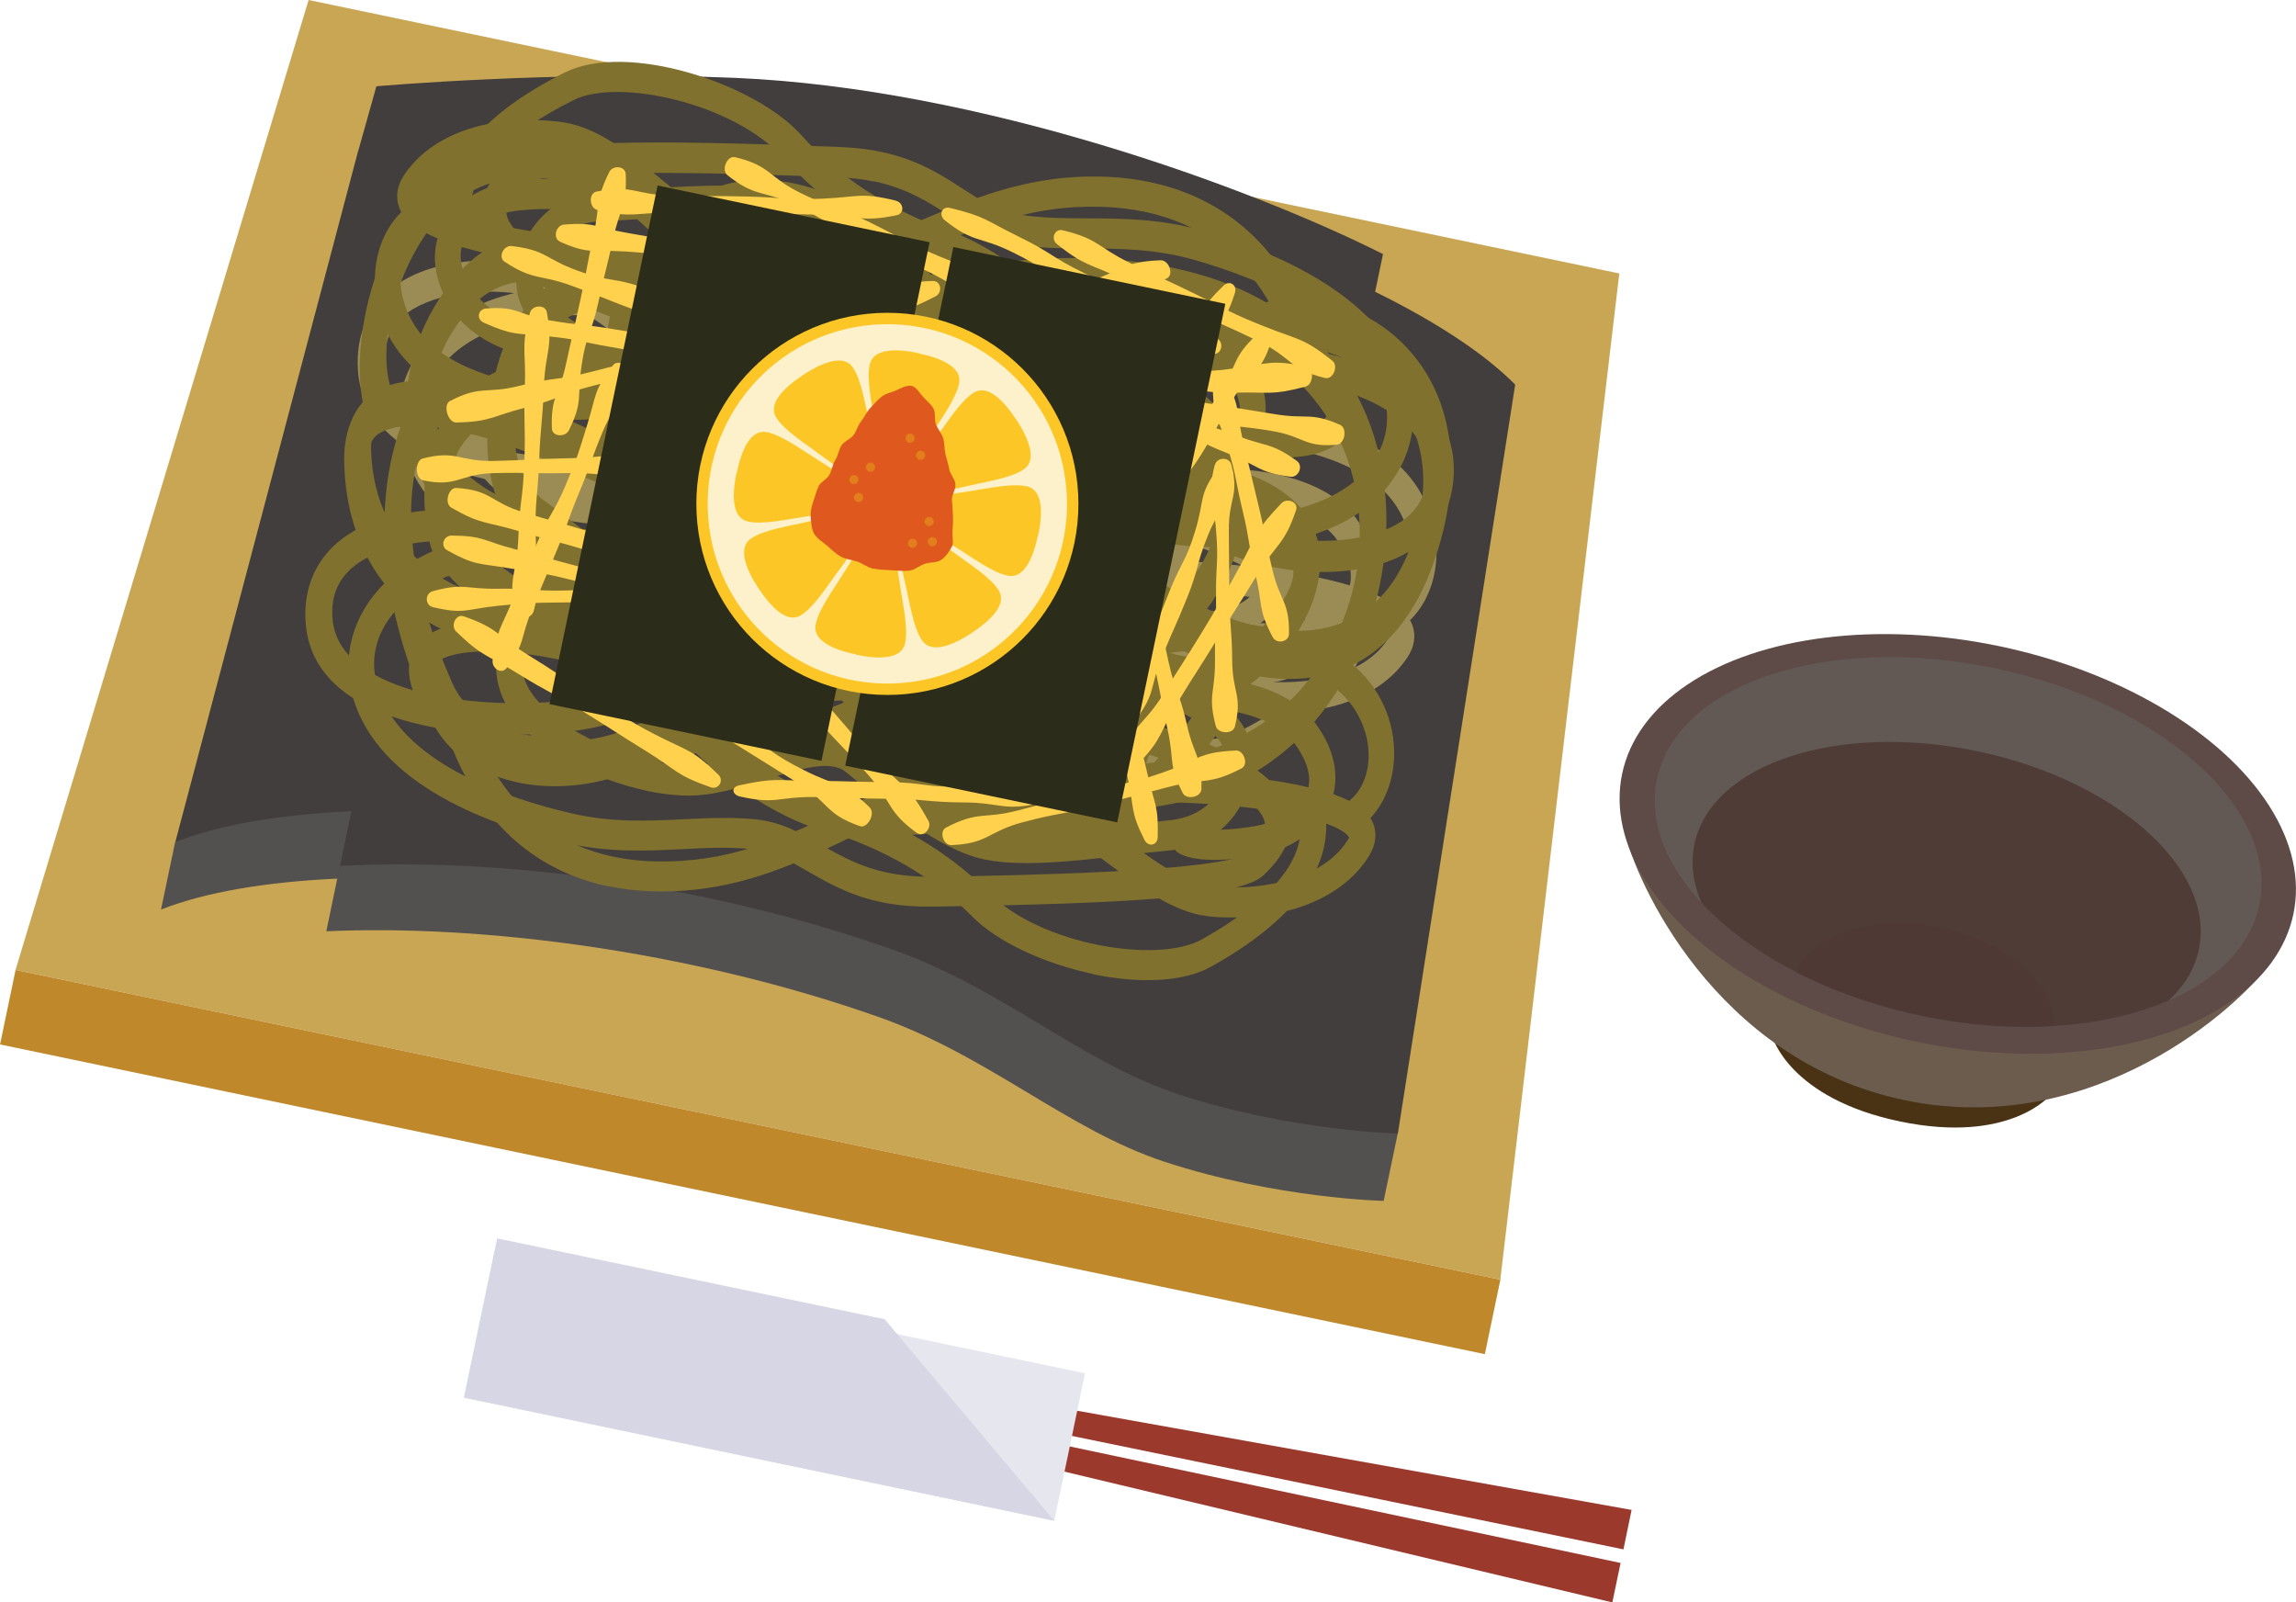 <?xml version="1.0" encoding="UTF-8"?><svg id="_レイヤー_2" xmlns="http://www.w3.org/2000/svg" xmlns:xlink="http://www.w3.org/1999/xlink" viewBox="0 0 177.52 123.87"><defs><style>.cls-1{fill:#d6d6e5;}.cls-1,.cls-2,.cls-3,.cls-4,.cls-5,.cls-6,.cls-7,.cls-8,.cls-9,.cls-10,.cls-11,.cls-12,.cls-13,.cls-14,.cls-15,.cls-16,.cls-17,.cls-18,.cls-19,.cls-20,.cls-21,.cls-22{stroke-width:0px;}.cls-2{fill:#2b2c19;}.cls-23{clip-path:url(#clippath);}.cls-3{fill:#625954;}.cls-4{fill:none;}.cls-5{fill:#5e4a46;}.cls-6{opacity:.9;}.cls-6,.cls-17{fill:#4e3935;}.cls-7{fill:#4a3315;}.cls-8{fill:#df591f;}.cls-9{fill:#6b5c4e;}.cls-10{fill:#e6e6ef;}.cls-11{fill:#535050;}.cls-12{fill:#be882b;}.cls-13{fill:#c9a653;}.cls-14{fill:#fcf1cb;}.cls-15{fill:#9c392d;}.cls-16{fill:#81712e;}.cls-17{opacity:.8;}.cls-18{fill:#423e3d;}.cls-19{fill:#ffd14d;}.cls-20{fill:#e27e1c;}.cls-21{fill:#fcc726;}.cls-22{fill:#9b8c55;}</style><clipPath id="clippath"><ellipse class="cls-4" cx="151.4" cy="65.1" rx="13.73" ry="23.79" transform="translate(56.76 200.01) rotate(-78.22)"/></clipPath></defs><g id="img"><polygon class="cls-15" points="39.6 102.1 125.52 119.77 126.15 116.72 39.77 101.27 39.6 102.1"/><polygon class="cls-15" points="39.48 102.67 125.3 120.82 124.66 123.87 39.3 103.5 39.48 102.67"/><rect class="cls-10" x="36.57" y="101.28" width="46.62" height="11.64" transform="translate(23.13 -9.97) rotate(11.78)"/><polygon class="cls-1" points="68.4 101.98 38.44 95.73 35.87 108.04 81.51 117.56 68.4 101.98"/><path class="cls-7" d="M158.55,84.63s-3.1,3.84-11.65,2.06-9.86-6.54-9.86-6.54l21.52,4.49Z"/><path class="cls-9" d="M175.29,74.72c-2.05,2.91-13.31,13.4-28.05,10.32s-20.87-17.19-21.59-20.67l49.64,10.35Z"/><ellipse class="cls-5" cx="151.37" cy="65.24" rx="15.62" ry="26.51" transform="translate(56.6 200.1) rotate(-78.22)"/><ellipse class="cls-3" cx="151.4" cy="65.1" rx="13.73" ry="23.79" transform="translate(56.76 200.01) rotate(-78.22)"/><g class="cls-23"><ellipse class="cls-17" cx="148.71" cy="77.98" rx="6.41" ry="10.24" transform="translate(42.01 207.64) rotate(-78.22)"/><ellipse class="cls-6" cx="150.52" cy="69.32" rx="11.5" ry="19.92" transform="translate(51.92 202.52) rotate(-78.22)"/></g><polygon class="cls-13" points="1.2 74.98 23.86 0 125.2 21.14 116 98.92 1.2 74.98"/><rect class="cls-12" x="-.63" y="86.89" width="117.27" height="5.88" transform="translate(19.56 -9.95) rotate(11.78)"/><path class="cls-18" d="M106.31,22.55c4.68,2.3,8.44,4.76,10.84,7.18l-9.07,57.89s-7.88,3.59-20.48-2.34c-12.61-5.93-23.95-10.96-32.42-12.88-8.47-1.92-29.09-4.47-29.09-4.47l-1.06-3.39-11.48.57L27.7,11.63s31.78.82,45.41,1.57c13.63.75,33.21,9.36,33.21,9.36Z"/><path class="cls-18" d="M27.7,11.63s7.15,2.95,15.72,3.76c7.38.7,14.81-1.95,23.3-1.33,14.21,1.04,28.92,5.27,39.22,10.33l.99-4.75c-10.32-5.18-31.09-12.8-50.07-13.62-13.72-.59-27.76.65-27.76.65l-1.39,4.96Z"/><path class="cls-11" d="M27.17,62.71c-5.54.25-10.26,1.05-13.63,2.39l-1.09,5.21c3.36-1.33,8.09-2.14,13.63-2.39l1.09-5.21Z"/><path class="cls-11" d="M26.29,66.94c12.27-.66,28.13,1.32,42.69,6.45,8.55,3.01,14.66,8.76,22.16,11.21,8.7,2.85,16.93,3.02,16.93,3.02l-1.09,5.21s-8.23-.17-16.93-3.02c-7.5-2.46-13.62-8.21-22.16-11.21-14.31-5.04-30.46-7.16-42.66-6.61l1.05-5.05Z"/><path class="cls-22" d="M83.03,29.18c4.47.93,7.61,2.91,9,5.7.9,1.81.99,3.89.28,6.03h0c-1.86,5.56-3.99,5.56-7.52,5.56-.65,0-1.39,0-2.19.03-1.14.05-2.33.12-3.53.19-4.46.27-9.08.55-12.04-.42-3.72-1.22-8.4-4.96-10.6-7.73-.51-.65-1.06-1.58-1.67-2.67-1.77.57-3.3,1.03-4.45,1.28-4.45.96-15.22.5-19.94-3.81-1.48-1.35-2.29-2.98-2.39-4.85-.13-2.34.63-4.31,2.21-5.7,3.6-3.19,11.03-2.84,15.7-.52,4.42,2.2,7.36,7.56,9.51,11.47.02.05.05.09.07.14.42-.14.85-.28,1.3-.42,6.93-2.26,16.42-5.36,23.13-4.75,1.1.1,2.15.26,3.13.46ZM90.96,40.38c.55-1.63.48-3.15-.2-4.52-1.45-2.92-5.49-4.88-11.09-5.4-6.45-.59-15.8,2.46-22.62,4.69-.25.08-.5.16-.74.24.45.79.86,1.45,1.23,1.92,2.08,2.63,6.59,6.19,9.98,7.3,2.75.9,7.24.62,11.59.36,1.21-.07,2.41-.15,3.55-.19.83-.03,1.58-.03,2.24-.03,3.54,0,4.6,0,6.06-4.35h0ZM53.93,34.38c-2.03-3.7-4.79-8.53-8.7-10.48-4.22-2.1-11.1-2.5-14.24.27-1.15,1.02-1.66,2.35-1.56,4.08.08,1.38.71,2.62,1.88,3.69,4.35,3.96,14.74,4.4,18.85,3.51.98-.21,2.27-.59,3.77-1.07Z"/><path class="cls-22" d="M68.06,46.91c-.4-.08-.78-.18-1.13-.3-3.77-1.23-8.51-5.02-10.73-7.83-.52-.65-1.06-1.58-1.58-2.5-1.45.46-3.06.96-4.26,1.22-4.5.97-15.39.5-20.19-3.87-1.55-1.41-2.39-3.12-2.5-5.09-.14-2.46.67-4.54,2.33-6.01,3.7-3.27,11.26-2.93,16.02-.57,4.48,2.23,7.43,7.58,9.59,11.52l1.08-.35c6.95-2.27,16.48-5.38,23.24-4.76,1.11.1,2.17.26,3.16.47,4.59.96,7.77,2.99,9.2,5.86.94,1.9,1.04,4.08.3,6.32-1.94,5.8-4.28,5.8-7.83,5.8-.65,0-1.38,0-2.18.03-1.1.04-2.22.11-3.41.18h-.11c-3.96.25-8.03.49-11.01-.13ZM54.91,35.48l.12.21c.54.97,1.11,1.96,1.64,2.62,2.17,2.74,6.79,6.44,10.46,7.64,2.91.95,7.5.67,11.94.4h.11c1.19-.08,2.32-.15,3.43-.19.81-.03,1.55-.03,2.2-.03,3.51,0,5.44,0,7.22-5.32.68-2.04.59-4.02-.26-5.74-1.34-2.71-4.39-4.62-8.8-5.54-.97-.2-2.01-.36-3.1-.46-6.65-.61-16.11,2.48-23.01,4.73l-1.52.49-.19-.35c-2.13-3.87-5.04-9.18-9.38-11.34-4.59-2.29-11.86-2.64-15.38.47-1.49,1.32-2.21,3.18-2.08,5.39.1,1.77.87,3.33,2.29,4.62,4.66,4.24,15.3,4.69,19.7,3.74,1.23-.27,2.93-.79,4.42-1.27l.22-.07ZM68.42,45.19c-.36-.07-.7-.16-1.01-.27-3.44-1.12-8.01-4.73-10.12-7.39-.34-.42-.72-1.03-1.25-1.96l-.23-.4,1.16-.38c6.85-2.24,16.23-5.3,22.73-4.7,5.7.52,9.82,2.55,11.32,5.56.72,1.46.8,3.08.22,4.81l-.29-.11.29.11c-1.54,4.59-2.85,4.59-6.36,4.59-.66,0-1.4,0-2.23.03-1.16.05-2.38.12-3.55.19-3.88.24-7.87.48-10.68-.11ZM56.79,35.58c.4.68.7,1.15.97,1.48,2.06,2.6,6.5,6.11,9.85,7.2,2.7.88,7.17.61,11.49.35,1.18-.07,2.39-.15,3.56-.19.84-.03,1.59-.03,2.25-.03,3.54,0,4.38,0,5.75-4.12.51-1.53.45-2.96-.18-4.24-1.4-2.82-5.36-4.73-10.86-5.23-6.39-.59-15.71,2.45-22.51,4.67l-.33.11ZM38.53,35.47c-2.92-.61-5.65-1.65-7.42-3.25-1.23-1.12-1.9-2.44-1.98-3.92-.1-1.86.45-3.29,1.69-4.39,3.23-2.86,10.26-2.46,14.56-.32,3.8,1.89,6.44,6.28,8.82,10.6l.22.4-.41.13c-1.75.55-2.92.88-3.8,1.08-2.5.54-7.29.6-11.68-.32ZM41.26,22.9c-4.12-.86-8.22-.1-10.08,1.54-1.06.94-1.53,2.17-1.44,3.77.07,1.29.67,2.45,1.77,3.45,4.28,3.9,14.54,4.32,18.61,3.44.79-.17,1.83-.46,3.33-.93-2.28-4.11-4.81-8.19-8.35-9.96-1.24-.62-2.54-1.05-3.84-1.32Z"/><path class="cls-22" d="M89.51,34.99c5.24,1.09,9.34,3.55,10.15,6.46.39,1.41.07,3.26-.82,4.73-1.13,1.87-3.06,2.96-5.43,3.05-1.06.04-2.18.11-3.3.18-4.18.25-8.5.52-11.27-.39-3.09-1.01-6.57-4.18-8.88-6.28-.35-.32-.67-.61-.97-.88-1.27-1.13-3.73-.5-6.34.17-2.03.52-4.14,1.06-6.11.93-4.78-.32-10.7-3.41-12.91-6.74-1.21-1.83-1.47-3.93-.67-5.63.59-1.26,2.29-3.35,7.09-3.1,4.69.24,9.56,1.61,13.86,2.82,1.96.55,3.8,1.07,5.35,1.39,2.02.42,3.43.9,4.68,1.32,2.37.81,4.25,1.44,9.15,1.36,2.23-.04,4.42.18,6.44.6ZM80.21,47.68c2.59.54,6.32.31,9.93.1,1.14-.07,2.26-.14,3.33-.18,2.44-.1,3.68-1.31,4.28-2.31.71-1.18.82-2.47.61-3.23-.82-2.97-7.34-6.18-15.37-6.05-5.1.08-7.15-.61-9.53-1.42-1.27-.43-2.59-.88-4.55-1.29-1.58-.33-3.45-.86-5.42-1.41-4.24-1.19-9.04-2.55-13.61-2.78-2.94-.15-5.03.64-5.74,2.18-.51,1.09-.29,2.53.59,3.85,2,3,7.6,5.89,12,6.18,1.79.12,3.8-.4,5.74-.9,2.91-.75,5.66-1.45,7.39.09.3.27.63.57.98.89,2.23,2.03,5.6,5.1,8.45,6.03.29.09.6.17.92.24Z"/><path class="cls-22" d="M79.79,49.63c-.37-.08-.73-.17-1.06-.28-3.14-1.03-6.65-4.22-8.98-6.34-.35-.32-.67-.61-.97-.87-1.16-1.03-3.55-.42-6.08.23-2.07.53-4.19,1.07-6.2.94-4.86-.32-10.87-3.47-13.13-6.87-1.29-1.93-1.55-4.17-.7-6,.63-1.34,2.42-3.56,7.39-3.3,4.73.24,9.61,1.62,13.92,2.83,1.96.55,3.8,1.07,5.33,1.39,2.03.42,3.45.9,4.69,1.33,2.36.8,4.21,1.43,9.07,1.35,2.2-.04,4.39.17,6.5.61h0c5.58,1.16,9.55,3.72,10.37,6.68.42,1.5.08,3.48-.87,5.04-1.19,1.97-3.21,3.12-5.68,3.21-1.07.04-2.2.11-3.3.18-3.71.22-7.53.46-10.31-.12ZM67.93,40.98c.48.1.9.29,1.25.6.3.26.62.56.97.88,2.29,2.08,5.74,5.23,8.77,6.22,2.73.89,7.02.63,11.17.38,1.1-.07,2.24-.14,3.32-.18,2.26-.09,4.1-1.12,5.17-2.89.84-1.38,1.14-3.12.78-4.43-.74-2.69-4.64-5.13-9.92-6.23h0c-2.07-.43-4.22-.63-6.38-.6-4.96.08-6.85-.56-9.24-1.38-1.25-.42-2.65-.9-4.64-1.31-1.55-.32-3.4-.84-5.35-1.39-4.29-1.21-9.15-2.58-13.81-2.82-4.62-.24-6.24,1.72-6.79,2.9-.74,1.58-.49,3.55.65,5.27,2.17,3.27,7.99,6.29,12.7,6.61,1.93.13,4.01-.4,6.02-.92,2.01-.51,3.93-1.01,5.34-.71ZM80.14,48.02c-.34-.07-.66-.15-.95-.25-2.91-.95-6.3-4.04-8.55-6.09l-.08-.08c-.32-.29-.62-.56-.89-.81-1.62-1.44-4.3-.76-7.14-.03-1.97.5-4,1.03-5.83.9-4.47-.3-10.17-3.25-12.22-6.31-.95-1.42-1.17-3-.61-4.22.78-1.67,2.98-2.53,6.05-2.38,4.6.24,9.42,1.59,13.67,2.79,1.97.55,3.83,1.08,5.4,1.41,1.98.41,3.3.86,4.58,1.3,2.35.8,4.38,1.49,9.44,1.41,8.29-.13,14.78,3.14,15.65,6.27.23.84.12,2.26-.65,3.53-.65,1.07-1.96,2.37-4.54,2.47-1.05.04-2.14.11-3.28.18h-.04c-3.63.22-7.37.45-10-.1ZM68.27,39.37c.66.14,1.26.41,1.79.88.28.25.58.52.9.81l.08.08c2.21,2.01,5.55,5.06,8.35,5.97.27.09.58.17.9.24,2.56.53,6.27.31,9.86.09h.04c1.1-.07,2.23-.14,3.29-.18,2.31-.09,3.46-1.22,4.02-2.15.65-1.08.75-2.24.57-2.92-.38-1.38-2.18-2.87-4.81-3.98-2.95-1.25-6.6-1.9-10.28-1.84-5.15.09-7.22-.62-9.62-1.43-1.26-.43-2.57-.87-4.51-1.28-1.6-.33-3.46-.86-5.44-1.42-4.23-1.19-9.02-2.54-13.55-2.77-2.81-.14-4.79.58-5.44,1.98-.45.97-.24,2.27.57,3.49,1.96,2.94,7.46,5.77,11.78,6.06,1.74.12,3.73-.39,5.65-.89,2.14-.55,4.19-1.08,5.86-.73Z"/><path class="cls-22" d="M98.55,36.98c2.76.57,5.03,1.73,6.27,3.61,1.58,2.4,1.44,4.3,1,5.53,1.58.63,2.76,1.41,3.09,2.39.22.66.11,1.38-.32,2.04-2.02,3.12-6.39,4.63-11.68,4.05-2.88-.32-5.36-2.37-7.98-4.54-1.51-1.25-3.06-2.53-4.74-3.51-.33-.19-.44-.68-.26-1.09.19-.41.6-.58.93-.39,1.75,1.02,3.35,2.34,4.9,3.62,2.49,2.06,4.84,4,7.38,4.28,3.71.4,8.38-.27,10.4-3.36.15-.24.12-.33.1-.4-.19-.57-1.13-1.14-2.62-1.67-1.09,1.36-2.93,2.29-5.09,2.51-4.18.42-5.43-.4-5.64-.57-.3-.25-.36-.75-.13-1.13s.66-.49.96-.24t0,0s1.09.69,4.8.32c1.43-.14,2.68-.64,3.56-1.36-2.58-.71-6.15-1.29-10.13-1.59-6.46-.49-8.79-.96-12.84-3.35-.6-.35-1.26-.76-1.98-1.2-.27-.17-.54-.34-.83-.51-2.08.11-4.4.09-6.65-.23-2.96-.42-5.48-1.11-8.12-2.06-4.54,1.49-10.89,3.04-13.6,2.47-.72-.15-1.59-.24-2.5-.33-3.49-.35-8.27-.82-10.56-5.67-.88-1.85-.48-3.04,0-3.72,2.19-3.04,10.98-1.09,16.52,1.26,1.2.51,2.31.99,3.36,1.44,2.58,1.11,4.78,2.06,6.88,2.84,1.61-.54,2.95-1.06,3.72-1.45,2.58-1.33,7.26,1.31,11.32,3.79,3.6-.22,6.38-.81,6.43-.82,4.51-1.36,9.83-1.84,14.03-.96ZM104.54,45.67c.57-1.43-.13-2.97-.82-4.01-2.7-4.1-11.79-4.3-19.01-2.13-.16.04-1.86.4-4.28.67.27.16.52.32.77.46,3.88,2.29,5.99,2.71,12.35,3.19,2.1.16,7.22.65,11,1.82ZM75.05,38.84c-3.03-1.72-6.25-3.19-7.83-2.38-.44.23-1.05.49-1.79.78,1.88.59,3.77,1.03,5.89,1.33,1.23.17,2.5.25,3.73.27ZM60.55,37.21c-1.52-.61-3.14-1.31-4.93-2.08-1.05-.45-2.16-.93-3.35-1.44-7.13-3.02-13.79-3.44-14.97-1.8-.27.37-.2.99.19,1.83,1.97,4.17,6.18,4.59,9.57,4.93.95.09,1.84.18,2.62.35,2.04.43,6.79-.59,10.87-1.79Z"/><path class="cls-22" d="M96.15,54.83c-2.65-.55-4.97-2.47-7.41-4.48-1.5-1.24-3.05-2.52-4.7-3.48-.47-.27-.64-.97-.38-1.54.13-.29.35-.51.62-.61.25-.1.51-.08.74.05,1.77,1.03,3.38,2.36,4.93,3.64,2.46,2.03,4.78,3.95,7.24,4.22,3.62.4,8.18-.24,10.1-3.21.03-.04.04-.07.05-.09-.1-.23-.5-.74-2.24-1.39-1.17,1.35-3.04,2.24-5.16,2.45-4.18.42-5.52-.38-5.84-.63-.43-.35-.51-1.07-.19-1.6.16-.27.4-.45.67-.51.25-.06.5,0,.71.15.14.07,1.28.61,4.62.27,1.04-.11,2-.41,2.78-.86-2.57-.64-5.86-1.13-9.37-1.39-6.51-.49-8.86-.97-12.95-3.38-.59-.35-1.25-.76-1.96-1.19l-.78-.48c-2.41.12-4.64.04-6.62-.24-2.73-.38-5.22-1.02-8.08-2.05-4.58,1.5-10.87,3.03-13.65,2.45-.71-.15-1.57-.23-2.48-.32-3.56-.36-8.42-.84-10.79-5.84-.95-2.02-.5-3.34.04-4.1,2.42-3.36,11.64-1.08,16.88,1.15,1.11.47,2.14.92,3.13,1.34l.24.1c2.52,1.09,4.71,2.03,6.78,2.8,1.58-.53,2.85-1.03,3.58-1.4,2.68-1.38,7.35,1.2,11.53,3.76,3.56-.22,6.27-.81,6.3-.81,4.8-1.44,10.1-1.8,14.14-.96h0c3.02.63,5.25,1.92,6.45,3.74,1.54,2.34,1.51,4.25,1.15,5.53,1.69.71,2.67,1.52,2.99,2.46.26.77.13,1.61-.36,2.37-2.09,3.22-6.57,4.79-11.97,4.2-.24-.03-.49-.07-.72-.12ZM84.63,45.36c-.06-.01-.12,0-.17.02-.1.04-.19.13-.24.24-.11.24-.05.52.14.63,1.69.99,3.26,2.28,4.77,3.54,2.59,2.14,5.04,4.17,7.84,4.48,5.18.57,9.44-.89,11.39-3.9.36-.56.46-1.16.28-1.71-.27-.79-1.27-1.55-2.92-2.2l-.29-.11.12-.33c.4-1.1.55-2.89-.97-5.19-1.11-1.68-3.22-2.89-6.09-3.49-3.96-.83-9.15-.47-13.89.95-.05.01-2.84.61-6.49.84h-.09s-.07-.04-.07-.04c-4.07-2.49-8.61-5.04-11.05-3.79-.78.4-2.11.92-3.76,1.47l-.09.03-.09-.03c-2.11-.78-4.33-1.74-6.89-2.84l-.24-.1c-.98-.42-2.02-.87-3.12-1.34-5.3-2.25-14.1-4.24-16.17-1.38-.61.85-.6,2,.03,3.33,2.22,4.69,6.9,5.16,10.32,5.5.93.09,1.8.18,2.54.33,2.52.53,8.57-.86,13.45-2.47l.09-.03.09.03c2.86,1.04,5.35,1.67,8.06,2.05,1.97.28,4.19.35,6.6.23h.08s.9.55.9.55c.72.45,1.38.85,1.97,1.2,4,2.36,6.3,2.83,12.72,3.31,3.87.29,7.48.86,10.18,1.59l.62.17-.54.44c-.94.77-2.26,1.28-3.72,1.43-3.35.34-4.62-.17-4.92-.33h-.03s-.05-.05-.05-.05c-.07-.06-.17-.08-.26-.06-.1.02-.2.1-.26.2-.13.22-.1.52.07.66.12.1,1.28.93,5.44.51,2.05-.21,3.83-1.08,4.88-2.39l.14-.17.19.07c1.66.59,2.58,1.2,2.8,1.86.08.23.03.45-.14.73-2.09,3.22-6.89,3.93-10.69,3.51-2.62-.28-5-2.25-7.52-4.34-1.54-1.27-3.12-2.58-4.86-3.59-.03-.02-.06-.03-.09-.03ZM43.63,38.53c-2.54-.53-5.01-1.66-6.42-4.64-.46-.97-.51-1.72-.15-2.21,1.42-1.97,8.58-1.18,15.33,1.68,1.11.47,2.14.92,3.12,1.34l.34.14c1.79.77,3.33,1.43,4.82,2.04l.93.37-.98.29c-1.91.56-8.35,2.34-11.01,1.79-.76-.16-1.64-.25-2.58-.34-1.08-.11-2.25-.22-3.4-.46ZM45.21,31.81c-4.1-.85-7.04-.59-7.68.3-.18.24-.09.76.23,1.44,1.9,4.02,6.02,4.43,9.34,4.76.97.1,1.86.19,2.65.35,1.84.38,6.07-.48,9.75-1.5-1.21-.5-2.48-1.05-3.9-1.66l-.34-.14c-.98-.42-2.01-.87-3.12-1.34-2.51-1.06-4.87-1.78-6.93-2.21ZM87.09,43.45c-2.18-.45-3.83-1.16-6.05-2.47-.25-.14-.5-.3-.77-.46l-.89-.54,1.03-.11c2.51-.27,4.24-.66,4.25-.66,7.3-2.19,16.53-1.95,19.31,2.26.73,1.11,1.48,2.77.85,4.35l-.11.29-.26-.08c-3.76-1.17-8.9-1.65-10.94-1.81-2.77-.21-4.75-.41-6.41-.76ZM81.47,40.42c3.75,2.2,5.87,2.62,12.11,3.09,2.01.15,7,.62,10.78,1.74.31-1.19-.29-2.48-.88-3.37-2.63-3.98-11.57-4.15-18.69-2.01-.03,0-1.33.3-3.31.55ZM68.87,38.5c-1.17-.24-2.33-.55-3.54-.92l-.94-.29.95-.37c.73-.28,1.34-.55,1.76-.76,1.4-.72,3.97.04,8.09,2.38l1.19.68-1.36-.02c-1.35-.02-2.61-.11-3.77-.27-.82-.11-1.61-.25-2.39-.42ZM66.46,37.19c1.64.47,3.22.8,4.91,1.04.71.1,1.46.17,2.25.22-1.91-1.02-4.89-2.38-6.28-1.67-.24.13-.54.26-.88.41Z"/><path class="cls-22" d="M53.54,23.27c.21.04.42.09.63.14,10.09,2.24,17.82,6.45,24.63,10.17,4.43,2.42,8.62,4.7,13.07,6.29,7.05,2.52,10.45,4.97,10.69,7.7.12,1.41-.58,2.79-2.11,4.09-1.81,1.55-10.9,1.52-24.98.99l-.41-.02c-4.63-.18-7.1-1.77-9.28-3.19-1.45-.94-2.71-1.75-4.39-2.02-1.75-.28-3.5-.29-5.36-.3-2.8-.01-5.7-.03-8.96-.97-5.2-1.5-14.16-5.07-15.74-12.09-.56-2.49,0-4.96,1.56-6.97,3.48-4.45,10.98-5.83,20.64-3.82ZM72.43,50.66c.83.17,1.76.29,2.79.33l.41.02c6.11.23,22.33.85,24.09-.66h0c1.05-.9,1.55-1.74,1.48-2.49-.1-1.13-1.51-3.46-9.82-6.43-4.53-1.62-8.76-3.92-13.23-6.36-7.08-3.86-14.4-7.85-24.33-10.05-9.35-2.05-16.8-.9-19.95,3.14-1.23,1.57-1.64,3.43-1.21,5.37,1.41,6.28,9.9,9.61,14.83,11.03,3.12.9,5.93.91,8.65.93,1.9,0,3.69.02,5.53.31,1.93.31,3.34,1.22,4.83,2.19,1.56,1.01,3.28,2.12,5.91,2.67ZM100.09,50.99h0s0,0,0,0Z"/><path class="cls-22" d="M71.98,52.6c-2.84-.59-4.68-1.79-6.35-2.87-1.42-.92-2.65-1.71-4.29-1.98-1.73-.28-3.47-.29-5.32-.3-2.82-.01-5.73-.03-9.03-.98-5.26-1.52-14.33-5.14-15.95-12.32-.59-2.6,0-5.19,1.64-7.29,3.54-4.54,11.18-5.97,20.94-3.94h0c.21.04.42.09.63.14,10.13,2.24,17.87,6.47,24.7,10.19,4.43,2.41,8.6,4.69,13.03,6.28,7.18,2.57,10.64,5.1,10.89,7.98.14,1.54-.62,3.03-2.24,4.41-1.89,1.62-10.67,1.61-25.19,1.06l-.41-.02c-1.14-.04-2.15-.17-3.06-.36ZM61.81,47.13c1.57.33,2.77,1.11,4.15,2,2.15,1.39,4.58,2.97,9.14,3.14l.41.02c10.98.42,22.86.73,24.78-.91,1.43-1.22,2.09-2.48,1.98-3.76-.23-2.55-3.66-4.97-10.49-7.42-4.47-1.6-8.67-3.89-13.1-6.31-6.8-3.71-14.51-7.91-24.56-10.14-.21-.05-.42-.09-.63-.14-9.54-1.99-16.95-.64-20.34,3.7-1.5,1.91-2.02,4.27-1.49,6.65,1.54,6.85,10.39,10.37,15.53,11.85,3.23.93,6.1.95,8.88.96,1.86,0,3.63.02,5.4.3.12.02.24.04.35.06ZM72.35,51c-2.68-.56-4.44-1.7-6-2.71-1.47-.95-2.85-1.85-4.73-2.15-1.81-.29-3.59-.3-5.48-.31-2.76-.01-5.59-.03-8.74-.94-5-1.44-13.59-4.83-15.04-11.27-.46-2.06-.02-4.03,1.28-5.7,3.22-4.12,10.8-5.33,20.26-3.26,9.97,2.21,17.31,6.21,24.4,10.08,4.48,2.44,8.69,4.73,13.19,6.35,8.04,2.88,9.89,5.23,10.02,6.71.08.89-.46,1.83-1.61,2.81-1.65,1.41-13.85,1.13-24.3.73l-.41-.02c-1-.04-1.95-.15-2.84-.34ZM62.14,45.52c1.79.37,3.12,1.24,4.54,2.15,1.52.99,3.24,2.1,5.82,2.64.86.18,1.78.29,2.75.32l.41.02c5.49.21,22.22.85,23.89-.58.94-.8,1.41-1.55,1.36-2.17-.07-.84-1.16-3.12-9.62-6.15-4.55-1.62-8.77-3.93-13.24-6.37-7.09-3.86-14.39-7.85-24.29-10.04-9.24-2.04-16.59-.9-19.65,3.02-1.15,1.48-1.55,3.22-1.13,5.05,1.38,6.12,9.75,9.39,14.62,10.8,3.07.89,5.86.9,8.56.92,1.93.01,3.74.02,5.59.32.13.02.27.05.39.07ZM100.02,51.34h0s.14-.68.14-.68l-.14.68Z"/><path class="cls-22" d="M83.31,41.5c.33.07.55.42.51.84-.04.45-.39.8-.76.78-4.83-.24-8.97,1.55-13.35,3.44-3.97,1.72-8.08,3.49-12.87,3.75-9.25.49-15.78-4.12-18.37-13-.12-.41.07-.89.43-1.07.36-.18.75.02.87.43,1.7,5.8,6.04,12.6,17.12,12.01,4.57-.24,8.57-1.97,12.45-3.65,4.32-1.86,8.78-3.79,13.89-3.54.03,0,.06,0,.09.01Z"/><path class="cls-22" d="M51.17,50.26c-6.39-1.33-10.92-5.75-12.99-12.83-.17-.58.1-1.26.61-1.51.25-.12.52-.13.76-.02.25.12.43.34.52.64,1.66,5.7,5.94,12.36,16.83,11.78,4.52-.24,8.5-1.96,12.34-3.62,4.35-1.88,8.85-3.82,14.02-3.57.05,0,.09,0,.13.02.48.1.8.62.75,1.2-.06.64-.56,1.13-1.1,1.11-4.77-.24-8.87,1.54-13.22,3.42-4,1.73-8.13,3.51-12.97,3.77-2.02.11-3.92-.03-5.68-.39ZM39.22,36.53c-.07-.01-.14,0-.2.03-.21.1-.32.39-.25.63,2.55,8.72,8.97,13.26,18.08,12.77,4.73-.25,8.82-2.02,12.77-3.72,4.41-1.91,8.58-3.71,13.48-3.46.21,0,.4-.19.42-.46.03-.25-.12-.47-.32-.48-5.03-.25-9.47,1.66-13.76,3.52-3.9,1.69-7.93,3.42-12.55,3.67-11.26.6-15.68-6.32-17.41-12.23-.03-.11-.1-.2-.19-.24-.02-.01-.04-.02-.07-.02Z"/><path class="cls-22" d="M104.81,47.06c.28.06.5.34.51.71.15,3.99-2.9,7.57-9.05,10.65-4.69,2.34-14.4-.82-17.96-4.81-2.88-3.22-6.67-5.71-11.28-7.39-.35-.13-.53-.58-.39-1.02.14-.43.53-.68.88-.55,4.79,1.75,8.75,4.35,11.76,7.72,3.82,4.28,12.98,6.32,16.54,4.54,5.51-2.76,8.25-5.77,8.13-8.95-.02-.45.28-.85.65-.91.07-.01.13,0,.2,0Z"/><path class="cls-22" d="M88.49,59.13c-4.1-.85-8.31-2.92-10.41-5.27-2.84-3.18-6.6-5.64-11.16-7.31-.51-.19-.77-.84-.57-1.45.1-.31.29-.56.54-.7.24-.14.5-.16.74-.08,4.83,1.77,8.83,4.39,11.88,7.8,3.75,4.2,12.72,6.22,16.21,4.47,5.38-2.69,8.05-5.58,7.94-8.6-.02-.63.4-1.21.94-1.28.1-.01.2-.01.29,0,.42.09.73.51.75,1.02.15,4.15-2.96,7.85-9.25,11-2.01,1-4.92,1.02-7.89.4ZM67.36,44.97c-.09-.02-.17,0-.22.04-.1.06-.18.16-.22.29-.08.25.02.51.21.58,4.65,1.7,8.48,4.21,11.39,7.47,1.68,1.88,4.91,3.68,8.43,4.69,3.75,1.08,7.1,1.1,9.2.05,6.02-3.01,9-6.47,8.86-10.3,0-.25-.19-.43-.38-.4-.21.03-.38.27-.37.53.12,3.35-2.68,6.48-8.33,9.3-1.77.88-4.98.89-8.37.03-3.6-.92-6.7-2.61-8.51-4.63-2.98-3.34-6.9-5.91-11.65-7.64-.01,0-.03,0-.04-.01Z"/><path class="cls-22" d="M100.4,32.77c2.93.61,5.9,1.78,7.83,3.73,1.9,1.92,2.82,4.64,2.47,7.28-.27,1.99-1.26,3.66-2.72,4.58-.34.22-.75.08-.91-.32-.16-.39,0-.89.34-1.11,1.05-.67,1.74-1.83,1.93-3.29.28-2.06-.51-4.31-2.05-5.86-2.83-2.85-8.24-3.89-12.01-3.92-3.09-.02-14.03,2.14-14.14,2.17-.38.07-.71-.23-.74-.67-.03-.44.24-.87.62-.94.45-.09,11.17-2.21,14.38-2.19,1.5,0,3.24.17,5,.54Z"/><path class="cls-22" d="M107.45,48.79s-.07-.02-.1-.03c-.25-.09-.45-.29-.56-.57-.22-.55,0-1.26.48-1.56.96-.61,1.59-1.68,1.77-3.02.26-1.95-.49-4.09-1.95-5.57-2.77-2.79-8.09-3.81-11.82-3.83-3.05-.02-13.98,2.14-14.09,2.16-.26.05-.52-.02-.72-.19-.21-.18-.34-.46-.37-.77-.05-.63.35-1.22.89-1.33.46-.09,11.19-2.21,14.43-2.2,1.64.01,3.39.2,5.05.55,2.41.5,5.76,1.57,7.97,3.81,1.97,1.99,2.93,4.82,2.56,7.58-.28,2.1-1.33,3.86-2.88,4.85-.21.13-.44.18-.66.13ZM100.17,34.04c2.77.58,5.55,1.67,7.34,3.48,1.61,1.63,2.43,3.99,2.14,6.16-.21,1.57-.95,2.83-2.1,3.55-.2.13-.29.42-.2.65.04.11.12.18.21.21.09.03.19.02.27-.04,1.37-.87,2.3-2.44,2.55-4.31.34-2.53-.55-5.14-2.37-6.98-2.11-2.13-5.35-3.16-7.69-3.65-1.63-.34-3.34-.53-4.95-.54-3.18-.02-13.87,2.09-14.32,2.18-.21.04-.37.29-.35.55,0,.13.06.24.14.31.07.06.16.09.25.07.11-.02,11.09-2.19,14.2-2.17,1.46,0,3.16.17,4.87.52Z"/><path class="cls-16" d="M79.17,45.99c4.51.69,7.74,2.48,9.24,5.19.97,1.75,1.14,3.82.51,5.99h0c-1.65,5.63-3.79,5.75-7.33,5.94-.65.04-1.39.08-2.19.15-1.14.11-2.33.24-3.53.38-4.46.51-9.08,1.04-12.08.23-3.78-1.01-8.61-4.48-10.92-7.12-.54-.62-1.12-1.51-1.77-2.56-1.75.66-3.27,1.2-4.41,1.51-4.42,1.2-15.24,1.32-20.14-2.71-1.54-1.26-2.41-2.85-2.58-4.7-.22-2.32.47-4.32,2-5.8,3.49-3.37,10.95-3.42,15.72-1.36,4.52,1.96,7.67,7.13,9.97,10.9.03.04.05.09.08.13.42-.16.84-.32,1.28-.49,6.86-2.63,16.26-6.22,23-5.97,1.11.04,2.17.14,3.16.29ZM87.54,56.71c.49-1.65.36-3.17-.37-4.49-1.56-2.82-5.69-4.57-11.32-4.78-6.49-.24-15.74,3.3-22.5,5.89-.25.1-.49.19-.74.28.48.76.92,1.4,1.3,1.84,2.19,2.51,6.84,5.81,10.28,6.72,2.79.74,7.29.23,11.63-.27,1.21-.14,2.41-.28,3.56-.38.83-.08,1.58-.12,2.24-.15,3.54-.19,4.61-.25,5.91-4.66h0ZM50.2,52.74c-2.18-3.57-5.12-8.24-9.12-9.96-4.31-1.86-11.22-1.9-14.26,1.04-1.11,1.07-1.57,2.43-1.41,4.15.13,1.37.81,2.57,2.02,3.57,4.51,3.71,14.94,3.58,19.03,2.47.97-.26,2.25-.71,3.74-1.27Z"/><path class="cls-16" d="M64.21,64.34c-.18-.04-.35-.08-.52-.12-3.83-1.02-8.72-4.54-11.06-7.21-.54-.62-1.12-1.51-1.68-2.4-1.44.54-3.03,1.12-4.22,1.44-4.47,1.21-15.41,1.33-20.38-2.77-1.61-1.32-2.51-2.98-2.7-4.93-.23-2.44.5-4.55,2.11-6.11,3.58-3.45,11.18-3.53,16.03-1.43,4.57,1.98,7.74,7.14,10.05,10.95l1.06-.41c6.88-2.64,16.31-6.25,23.12-5.99,1.11.04,2.19.14,3.19.29h0c4.64.71,7.91,2.55,9.45,5.34,1.02,1.84,1.2,4.01.54,6.28-1.72,5.88-4.07,6-7.62,6.2-.61.03-1.37.07-2.18.15-1.12.11-2.27.24-3.49.38h-.03c-4.24.49-8.62.99-11.66.35ZM51.22,53.78l.12.2c.58.93,1.19,1.89,1.74,2.52,2.28,2.61,7.05,6.04,10.78,7.04,2.96.79,7.54.27,11.98-.24h.03c1.17-.14,2.37-.27,3.5-.38.83-.08,1.59-.12,2.21-.15,3.52-.19,5.45-.3,7.04-5.69.61-2.06.44-4.03-.48-5.7-1.45-2.62-4.57-4.36-9.03-5.04h0c-.98-.15-2.03-.25-3.13-.29-6.69-.25-16.05,3.34-22.89,5.95l-1.5.57-.2-.34c-2.28-3.74-5.4-8.86-9.83-10.78-4.69-2.03-11.99-1.99-15.4,1.29-1.44,1.39-2.09,3.29-1.89,5.48.17,1.76,1,3.26,2.46,4.47,4.83,3.97,15.52,3.84,19.89,2.66,1.23-.33,2.9-.95,4.38-1.5l.22-.08ZM64.58,62.63c-.16-.03-.31-.07-.46-.11-3.49-.93-8.21-4.28-10.42-6.81-.35-.4-.76-.98-1.33-1.88l-.24-.38,1.15-.44c6.78-2.6,16.07-6.15,22.61-5.9,5.73.21,9.94,2.01,11.56,4.93.78,1.42.92,3.02.4,4.78h0c-1.37,4.65-2.68,4.72-6.2,4.91-.66.04-1.41.08-2.23.15-1.13.11-2.28.24-3.5.38h-.05c-4.14.48-8.42.97-11.27.37ZM53.11,53.78c.42.66.75,1.1,1.03,1.42,2.16,2.47,6.75,5.73,10.15,6.64,2.74.74,7.21.22,11.53-.27h.05c1.23-.15,2.38-.28,3.51-.38.83-.08,1.59-.12,2.25-.16,3.55-.19,4.39-.24,5.62-4.41.46-1.55.34-2.97-.35-4.21-1.51-2.73-5.55-4.42-11.08-4.62-6.43-.24-15.65,3.29-22.39,5.87l-.32.12ZM33.35,54.4c-2.39-.5-4.58-1.32-6.11-2.58-1.28-1.05-2-2.33-2.14-3.8-.17-1.84.33-3.3,1.53-4.46,1.46-1.41,3.9-2.27,6.85-2.41,2.7-.13,5.52.35,7.73,1.3,3.88,1.68,6.7,5.9,9.25,10.08l.23.38-.41.15c-1.73.65-2.89,1.04-3.77,1.28-2.76.75-8.38,1.05-13.17.05ZM37.96,42.16c-4.46-.93-9.01.05-10.94,1.92-1.02.99-1.45,2.24-1.3,3.84.12,1.28.76,2.4,1.9,3.34,4.44,3.65,14.74,3.52,18.78,2.42.79-.21,1.82-.56,3.3-1.11-2.44-3.97-5.13-7.9-8.75-9.46-.98-.42-1.99-.73-3-.95Z"/><path class="cls-16" d="M85.89,51.43c5.3.81,9.5,3.03,10.42,5.88.44,1.38.19,3.24-.65,4.75-1.07,1.93-2.96,3.11-5.33,3.33-1.06.1-2.18.23-3.31.36-4.18.48-8.5.97-11.32.22-3.13-.84-6.74-3.81-9.14-5.77-.36-.3-.7-.57-1.01-.82-1.32-1.06-3.76-.3-6.35.51-2.02.63-4.11,1.28-6.09,1.26-4.8-.06-10.85-2.81-13.2-6.01-1.29-1.75-1.62-3.83-.89-5.57.54-1.29,2.17-3.46,6.99-3.47,4.71-.01,9.65,1.09,14,2.06,1.98.44,3.85.86,5.41,1.1,2.04.31,3.48.71,4.74,1.06,2.41.67,4.31,1.21,9.22.86,2.24-.16,4.44-.06,6.48.25ZM77.05,64.57c2.62.4,6.34-.03,9.96-.44,1.14-.13,2.26-.26,3.33-.36,2.44-.23,3.64-1.5,4.2-2.53.67-1.21.73-2.5.49-3.25-.94-2.91-7.59-5.75-15.64-5.19-5.11.36-7.19-.22-9.61-.9-1.29-.36-2.63-.74-4.61-1.04-1.6-.24-3.49-.67-5.49-1.11-4.3-.96-9.16-2.05-13.75-2.03-2.95,0-5.02.91-5.68,2.48-.47,1.12-.19,2.54.73,3.8,2.12,2.88,7.85,5.46,12.26,5.51,1.8.02,3.79-.6,5.72-1.2,2.89-.9,5.62-1.75,7.42-.31.31.25.65.53,1.02.83,2.31,1.9,5.81,4.77,8.7,5.55.29.08.61.14.94.19Z"/><path class="cls-16" d="M50.03,61.13c-4.13-.86-8.43-3.17-10.34-5.77-1.36-1.85-1.71-4.07-.92-5.93.58-1.37,2.29-3.67,7.28-3.68,4.75-.01,9.69,1.09,14.06,2.07,2,.45,3.85.86,5.4,1.09,2.05.31,3.49.71,4.76,1.07,2.39.67,4.27,1.2,9.15.86,2.21-.15,4.4-.07,6.54.26,5.63.86,9.72,3.19,10.65,6.09.47,1.47.21,3.46-.68,5.06-1.12,2.03-3.1,3.27-5.58,3.5-1.05.1-2.13.22-3.28.35l-.05-.34.02.35c-4.2.48-8.54.98-11.41.21-3.19-.85-6.83-3.85-9.24-5.83-.36-.3-.7-.57-1-.82-1.2-.97-3.57-.23-6.09.56-2.05.64-4.16,1.3-6.18,1.27-.99-.01-2.03-.14-3.09-.36ZM56.57,47.75c-3.43-.71-7.05-1.32-10.54-1.31-4.64.01-6.19,2.05-6.7,3.26-.68,1.61-.36,3.56.85,5.21,2.3,3.14,8.25,5.84,12.98,5.9,1.94.02,4-.62,6-1.24,2.66-.83,5.17-1.61,6.6-.46.31.25.65.52,1.01.82,2.37,1.95,5.96,4.9,9.03,5.72,2.76.75,7.06.25,11.21-.23h.03c1.09-.13,2.23-.26,3.29-.36,2.26-.21,4.07-1.33,5.08-3.16.79-1.42,1.03-3.17.62-4.45-.85-2.63-4.85-4.86-10.18-5.67h0c-2.09-.32-4.25-.4-6.42-.25-4.97.35-6.89-.19-9.32-.87-1.27-.35-2.69-.75-4.71-1.06-1.56-.24-3.43-.65-5.4-1.09-1.11-.25-2.26-.5-3.43-.75ZM50.38,59.52c-3.85-.8-7.9-2.95-9.63-5.29-1-1.37-1.29-2.93-.77-4.17.72-1.7,2.89-2.68,5.97-2.69,4.62-.01,9.5,1.08,13.81,2.04,2,.45,3.89.87,5.47,1.11,1.99.3,3.34.68,4.64,1.04,2.39.67,4.45,1.25,9.51.89,8.3-.58,14.94,2.33,15.93,5.4.26.82.21,2.24-.52,3.55-.61,1.1-1.88,2.46-4.45,2.7-1.09.1-2.22.23-3.32.36-3.63.41-7.38.84-10.03.44h0c-.34-.05-.67-.12-.96-.2-2.95-.79-6.47-3.68-8.8-5.6l-.08-.06c-.34-.28-.65-.53-.94-.77-1.68-1.35-4.34-.52-7.16.36-1.95.61-3.97,1.24-5.81,1.21-.91-.01-1.88-.13-2.86-.33ZM56.24,49.36c-3.37-.7-6.92-1.3-10.32-1.29-2.82,0-4.78.83-5.38,2.26-.42.99-.16,2.27.7,3.44,2.07,2.82,7.7,5.34,12.04,5.39,1.75.02,3.73-.59,5.64-1.19,2.96-.92,5.76-1.79,7.67-.26.29.23.61.49.94.77l.08.06c2.29,1.89,5.76,4.73,8.59,5.49.28.07.58.14.91.19h0c2.58.39,6.3-.03,9.89-.44,1.1-.13,2.24-.26,3.33-.36,2.31-.22,3.43-1.4,3.95-2.36.61-1.11.67-2.27.46-2.94-.43-1.35-2.29-2.73-4.97-3.7-3-1.08-6.69-1.54-10.37-1.28-5.16.36-7.26-.23-9.7-.91-1.28-.36-2.61-.73-4.57-1.03-1.6-.24-3.49-.67-5.5-1.11-1.1-.25-2.23-.5-3.39-.74Z"/><path class="cls-16" d="M95.03,52.93c2.79.42,5.11,1.46,6.42,3.26,1.68,2.3,1.61,4.21,1.22,5.45,1.61.54,2.82,1.25,3.19,2.21.25.64.16,1.37-.24,2.05-1.91,3.21-6.23,4.96-11.56,4.66-2.9-.16-5.46-2.07-8.18-4.09-1.56-1.16-3.17-2.36-4.88-3.24-.34-.17-.47-.65-.3-1.07.17-.42.58-.61.92-.44,1.8.92,3.45,2.15,5.04,3.34,2.57,1.91,5,3.72,7.56,3.86,3.73.2,8.4-.72,10.29-3.91.15-.25.11-.34.09-.4-.21-.55-1.18-1.07-2.69-1.52-1.04,1.42-2.85,2.44-5.01,2.77-4.17.65-5.46-.11-5.67-.27-.31-.23-.39-.73-.17-1.12.22-.39.64-.52.95-.29t0,0s1.12.63,4.82.06c1.42-.22,2.67-.78,3.51-1.55-2.62-.56-6.22-.95-10.21-1.03-6.5-.14-8.85-.48-12.99-2.64-.61-.32-1.3-.69-2.03-1.09-.27-.15-.56-.31-.85-.46-2.08.22-4.41.33-6.68.13-2.99-.26-5.54-.81-8.22-1.62-4.49,1.73-10.8,3.61-13.54,3.2-.73-.11-1.6-.15-2.52-.19-3.51-.16-8.32-.37-10.8-5.08-.95-1.8-.6-3-.14-3.7,2.08-3.14,10.97-1.68,16.61.36,1.22.44,2.35.86,3.42,1.25,2.63.97,4.87,1.79,7.01,2.46,1.6-.62,2.92-1.21,3.67-1.65,2.54-1.46,7.33.91,11.5,3.17,3.6-.41,6.37-1.16,6.41-1.17,4.47-1.59,9.79-2.36,14.03-1.71ZM101.36,61.26c.52-1.45-.24-2.95-.97-3.94-2.86-3.93-11.98-3.64-19.14-1.1-.16.04-1.85.5-4.27.89.27.15.54.29.79.42,3.97,2.07,6.11,2.38,12.5,2.51,2.11.05,7.26.25,11.09,1.22ZM71.54,56.05c-3.1-1.55-6.39-2.84-7.94-1.95-.43.25-1.04.55-1.77.87,1.91.48,3.82.82,5.95,1.01,1.24.11,2.51.12,3.75.07ZM56.94,55.2c-1.55-.53-3.19-1.13-5.02-1.81-1.07-.39-2.2-.81-3.42-1.25-7.26-2.62-13.95-2.68-15.08-.98-.26.39-.17.99.26,1.81,2.13,4.05,6.37,4.24,9.78,4.39.95.04,1.85.08,2.64.2,2.06.31,6.79-.95,10.83-2.36Z"/><path class="cls-16" d="M92.86,70.75c-2.51-.52-4.78-2.21-7.16-3.99-1.55-1.15-3.15-2.34-4.84-3.21-.48-.25-.68-.93-.44-1.52.12-.3.33-.52.6-.64.25-.11.51-.1.74.01,1.82.94,3.48,2.17,5.08,3.37,2.54,1.89,4.94,3.67,7.41,3.81,3.64.2,8.19-.68,10.01-3.74.02-.04.04-.07.05-.09-.11-.23-.54-.71-2.3-1.26-1.12,1.41-2.96,2.39-5.08,2.72-4.17.65-5.55-.08-5.88-.32-.44-.33-.56-1.04-.25-1.58.15-.28.39-.47.66-.55.25-.07.5-.03.71.12.14.07,1.31.54,4.64.02,1.04-.16,1.99-.51,2.75-1.01-2.6-.5-5.92-.81-9.44-.88-6.55-.14-8.92-.49-13.11-2.67-.6-.31-1.28-.68-1.99-1.07l-.81-.44c-2.41.25-4.65.29-6.65.12-2.75-.24-5.28-.73-8.18-1.6-4.89,1.88-10.96,3.58-13.59,3.18-.71-.11-1.58-.15-2.49-.19-3.58-.16-8.48-.38-11.04-5.24-1.03-1.96-.63-3.3-.11-4.09,2.3-3.47,11.63-1.7,16.97.23,1.1.4,2.14.78,3.12,1.14l.31.11c2.59.95,4.81,1.77,6.9,2.42,1.56-.61,2.81-1.18,3.54-1.59,2.64-1.52,7.41.8,11.7,3.12,3.5-.41,6.17-1.12,6.29-1.15,4.76-1.7,10.05-2.34,14.14-1.72h0c3.05.46,5.34,1.63,6.61,3.38,1.64,2.24,1.68,4.15,1.36,5.44,1.72.61,2.73,1.36,3.09,2.29.29.75.19,1.6-.27,2.38-1.97,3.32-6.4,5.13-11.84,4.83-.39-.02-.78-.07-1.16-.15ZM81.41,62.02c-.06-.01-.13,0-.19.02-.1.05-.19.14-.24.26-.1.24-.03.52.16.62,1.73.89,3.35,2.1,4.92,3.26,2.68,1.99,5.21,3.88,8.03,4.03,5.21.28,9.43-1.4,11.27-4.5.34-.57.42-1.18.21-1.71-.3-.77-1.34-1.47-3.01-2.03l-.3-.1.11-.34c.36-1.11.44-2.91-1.17-5.12-1.18-1.62-3.34-2.7-6.24-3.14h0c-4-.61-9.19.03-13.89,1.7-.14.04-2.89.77-6.48,1.18h-.09s-.08-.03-.08-.03c-4.17-2.26-8.83-4.55-11.22-3.17-.76.44-2.08,1.03-3.71,1.67l-.09.04-.09-.03c-2.14-.66-4.39-1.49-7-2.45l-.33-.12c-.98-.36-2.01-.74-3.11-1.14-5.4-1.95-14.3-3.46-16.26-.5-.58.87-.52,2.02.16,3.31,2.4,4.55,7.11,4.77,10.56,4.92.93.04,1.81.08,2.55.19,2.55.39,8.56-1.32,13.39-3.18l.09-.04.09.03c2.91.88,5.42,1.37,8.16,1.61,1.99.17,4.22.13,6.63-.13h.08s.96.52.96.52c.71.39,1.38.76,1.98,1.07,4.1,2.13,6.43,2.47,12.87,2.61,3.89.08,7.52.45,10.26,1.04l.64.14-.52.47c-.91.82-2.22,1.4-3.67,1.62-3.33.52-4.63.08-4.94-.06h-.03s-.06-.05-.06-.05c-.08-.06-.17-.07-.26-.05-.1.03-.19.11-.26.22-.13.23-.09.52.09.65.12.09,1.32.86,5.47.22,2.05-.32,3.8-1.28,4.8-2.64l.13-.18.19.06c1.69.5,2.63,1.06,2.88,1.7.09.22.05.45-.12.74-1.97,3.32-6.76,4.28-10.58,4.07-2.64-.14-5.1-1.97-7.71-3.92-1.59-1.18-3.23-2.4-5.01-3.32-.02-.01-.05-.02-.07-.03ZM39.23,57.29c-2.28-.48-4.44-1.54-5.81-4.13-.5-.94-.58-1.68-.24-2.19,1.35-2.03,8.56-1.64,15.43.85,1.14.41,2.2.8,3.21,1.18l.26.1c1.84.68,3.43,1.26,4.96,1.79l.95.32-.98.34c-1.89.66-8.28,2.78-10.96,2.38-.77-.12-1.66-.16-2.6-.2-1.34-.06-2.81-.13-4.23-.42ZM43.13,50.97c-5.06-1.05-8.76-.65-9.46.39-.17.25-.07.76.28,1.42,2.05,3.9,6.21,4.08,9.54,4.23.97.04,1.87.08,2.67.21,1.86.28,6.07-.8,9.72-2.02-1.25-.44-2.56-.92-4.02-1.46l-.26-.09c-1.01-.37-2.07-.76-3.21-1.17-1.86-.67-3.64-1.17-5.27-1.51ZM82.78,59.8c-1.74-.36-3.23-.96-5.15-1.96-.25-.13-.52-.27-.79-.42l-.91-.49,1.03-.17c2.5-.41,4.22-.88,4.24-.89,7.24-2.57,16.5-2.83,19.44,1.21,1.12,1.53,1.47,3.02,1.01,4.29l-.1.29-.26-.07c-3.82-.96-8.99-1.16-11.03-1.21-3.36-.07-5.56-.19-7.46-.59ZM78.04,57.28c3.85,1.98,5.99,2.29,12.25,2.42,2.02.04,7.03.24,10.87,1.16.27-1.2-.39-2.45-1.01-3.31-2.79-3.82-11.75-3.51-18.82-.99-.08.02-1.34.37-3.3.73ZM63.4,55.69c-.54-.11-1.08-.24-1.64-.38l-.96-.24.94-.42c.74-.33,1.32-.62,1.74-.86,1.37-.79,3.98-.17,8.2,1.94l1.22.61-1.37.05c-1.35.05-2.62.03-3.79-.07-1.49-.13-2.91-.33-4.36-.64ZM62.87,54.86c1.66.38,3.26.63,4.96.77.71.06,1.47.09,2.26.1-1.96-.91-4.99-2.11-6.36-1.32-.24.14-.53.29-.86.45Z"/><path class="cls-16" d="M49.39,41.7c.21.03.42.07.64.1,10.2,1.68,18.11,5.46,25.08,8.79,4.53,2.17,8.81,4.21,13.34,5.56,7.17,2.13,10.67,4.38,11.01,7.09.18,1.4-.48,2.8-1.96,4.18-1.75,1.64-10.87,2.1-25.01,2.33h-.41c-4.65.08-7.18-1.38-9.42-2.66-1.49-.86-2.78-1.6-4.48-1.77-1.77-.19-3.52-.1-5.38,0-2.81.14-5.71.28-9.02-.48-5.27-1.22-14.39-4.28-16.24-11.18-.66-2.45-.19-4.94,1.3-7.02,3.32-4.62,10.79-6.4,20.54-4.91ZM69.36,67.95c.84.13,1.77.19,2.81.18h.41c6.13-.1,22.42-.36,24.13-1.96h0c1.02-.95,1.49-1.81,1.39-2.56-.14-1.11-1.64-3.36-10.08-5.87-4.61-1.37-8.93-3.43-13.5-5.62-7.24-3.46-14.73-7.04-24.78-8.7-9.45-1.54-16.88.01-19.88,4.2-1.17,1.63-1.52,3.5-1.01,5.41,1.65,6.18,10.29,9.03,15.29,10.18,3.16.73,5.98.59,8.71.46,1.9-.09,3.7-.18,5.56.01,1.95.21,3.39,1.04,4.93,1.92,1.6.92,3.37,1.94,6.02,2.34ZM97.1,66.79h0s0,0,0,0Z"/><path class="cls-16" d="M44.15,65.26c-.15-.03-.3-.06-.45-.1-5.33-1.23-14.56-4.35-16.45-11.41-.69-2.56-.2-5.17,1.36-7.35,3.38-4.71,10.98-6.55,20.84-5.05h0c.21.03.43.07.64.1,10.24,1.69,18.16,5.47,25.14,8.81,4.53,2.16,8.8,4.21,13.3,5.54,7.29,2.17,10.86,4.51,11.22,7.36.2,1.53-.5,3.05-2.07,4.51-1.84,1.71-10.63,2.18-25.21,2.41h-.41c-4.73.08-7.29-1.4-9.56-2.7-1.46-.84-2.72-1.57-4.37-1.74-1.75-.18-3.49-.1-5.34,0-2.7.13-5.49.27-8.65-.39ZM49.34,42.05c-9.64-1.47-17.02.28-20.25,4.78-1.43,1.99-1.87,4.36-1.24,6.7,1.8,6.74,10.81,9.76,16.02,10.96,3.27.76,6.15.61,8.94.48,1.87-.09,3.64-.18,5.43,0,1.76.18,3.07.94,4.59,1.81,2.21,1.27,4.71,2.71,9.28,2.63h.41c11.02-.18,22.94-.52,24.8-2.25,1.38-1.29,2-2.59,1.84-3.85-.32-2.52-3.85-4.75-10.8-6.82-4.54-1.35-8.83-3.4-13.38-5.57-6.96-3.33-14.85-7.1-25-8.77-.21-.03-.42-.07-.63-.1h0ZM44.5,63.65c-.15-.03-.29-.06-.44-.1-5.06-1.17-13.81-4.07-15.51-10.41-.54-2.03-.17-4.01,1.07-5.74,3.07-4.27,10.61-5.89,20.18-4.33,10.08,1.66,17.59,5.25,24.85,8.72,4.58,2.19,8.88,4.24,13.47,5.61,8.17,2.43,10.11,4.68,10.3,6.14.11.88-.4,1.85-1.51,2.89-1.6,1.49-13.84,1.87-24.33,2.04h-.41c-1,.02-1.96-.04-2.86-.17h0c-2.71-.41-4.52-1.45-6.12-2.38-1.51-.87-2.93-1.69-4.82-1.88-1.83-.19-3.62-.1-5.51-.01-2.64.13-5.34.26-8.36-.37ZM52.43,44.28c-.89-.19-1.81-.36-2.75-.51-9.34-1.52-16.66,0-19.59,4.06-1.1,1.53-1.43,3.29-.95,5.09,1.61,6.01,10.13,8.82,15.07,9.96,3.12.72,5.91.58,8.62.45,1.94-.09,3.74-.18,5.61.01,2,.21,3.47,1.06,5.03,1.95,1.57.9,3.33,1.92,5.94,2.31h0c.87.13,1.8.19,2.77.17h.41c5.52-.09,22.3-.36,23.93-1.88.91-.85,1.36-1.62,1.28-2.23-.11-.83-1.28-3.05-9.87-5.6-4.62-1.37-8.95-3.44-13.53-5.63-6.56-3.14-13.31-6.36-21.97-8.17ZM97.05,67.14l.1-.69-.1.69h0Z"/><path class="cls-16" d="M79.92,58.25c.33.05.57.39.54.81-.03.45-.36.82-.73.82-4.85.02-8.93,2.02-13.25,4.14-3.92,1.92-7.97,3.91-12.76,4.42-9.26.99-15.97-3.26-18.91-11.95-.14-.41.04-.89.39-1.09.35-.2.75-.03.88.38,1.92,5.69,6.54,12.21,17.62,11.03,4.57-.49,8.52-2.43,12.34-4.3,4.26-2.09,8.66-4.25,13.79-4.27.03,0,.06,0,.09,0Z"/><path class="cls-16" d="M47.05,68.52c-5.95-1.24-10.3-5.31-12.52-11.89-.19-.57.06-1.26.55-1.54.24-.14.51-.16.76-.06.25.1.44.32.54.61,1.88,5.58,6.42,11.98,17.31,10.82,4.52-.48,8.44-2.41,12.24-4.27,4.29-2.11,8.73-4.28,13.92-4.3.05,0,.09,0,.13,0,.49.09.83.57.79,1.16-.04.64-.51,1.16-1.05,1.16-4.79.02-8.84,2.01-13.13,4.11-3.94,1.94-8.02,3.94-12.85,4.45-2.41.26-4.64.16-6.69-.26ZM35.55,55.68c-.07-.01-.15,0-.22.04-.2.11-.31.41-.23.64,2.89,8.54,9.49,12.71,18.6,11.74,4.73-.51,8.76-2.48,12.66-4.39,4.35-2.14,8.47-4.15,13.38-4.17.21,0,.39-.22.41-.48.01-.23-.11-.42-.29-.46h0s-.03,0-.05,0c-5.05.02-9.43,2.17-13.66,4.24-3.85,1.89-7.82,3.84-12.44,4.33-11.27,1.2-15.96-5.45-17.92-11.24-.04-.11-.11-.19-.2-.23-.02,0-.03-.01-.05-.02Z"/><path class="cls-16" d="M101.68,62.62c.29.04.52.31.54.67.3,3.96-2.62,7.69-8.67,11.09-4.61,2.59-14.47-.04-18.19-3.82-3.01-3.05-6.9-5.32-11.59-6.75-.36-.11-.55-.55-.43-.99.12-.44.5-.7.86-.59,4.87,1.48,8.93,3.86,12.08,7.05,3.99,4.05,13.25,5.59,16.76,3.63,5.42-3.04,8.05-6.19,7.81-9.35-.03-.44.24-.87.62-.94.07-.01.13-.01.2,0Z"/><path class="cls-16" d="M84.52,75.29c-3.73-.78-7.4-2.46-9.37-4.46-2.97-3.02-6.83-5.26-11.47-6.67-.52-.16-.8-.79-.63-1.41.08-.31.27-.57.51-.73.23-.15.49-.19.74-.11,4.91,1.5,9.02,3.89,12.2,7.13,3.92,3.98,12.99,5.5,16.42,3.58,5.29-2.97,7.86-5.99,7.63-8.99-.05-.63.35-1.22.89-1.33.1-.02.2-.02.29,0h0c.43.07.76.47.79.97.31,4.12-2.67,7.97-8.85,11.44-2.25,1.26-5.73,1.31-9.16.6ZM64.09,62.57c-.1-.02-.18.01-.24.05-.1.06-.17.17-.21.3-.07.25.03.51.23.57,4.73,1.44,8.66,3.73,11.7,6.82,4.34,4.4,14.04,5.91,17.85,3.77,5.92-3.32,8.78-6.93,8.49-10.73-.01-.2-.14-.36-.29-.38-.04,0-.07,0-.1,0-.21.04-.37.29-.35.55.25,3.33-2.44,6.59-7.99,9.71-1.74.98-4.96,1.16-8.39.48-3.64-.73-6.82-2.24-8.7-4.15-3.12-3.16-7.14-5.51-11.97-6.98,0,0-.02,0-.03,0Z"/><path class="cls-16" d="M96.72,48.63c2.96.45,5.98,1.46,7.99,3.29,1.98,1.81,3,4.47,2.75,7.11-.19,1.99-1.12,3.71-2.55,4.71-.34.24-.75.12-.92-.27-.17-.38-.04-.89.3-1.12,1.03-.72,1.67-1.92,1.81-3.38.2-2.07-.67-4.26-2.27-5.73-2.94-2.69-8.41-3.43-12.19-3.25-3.1.15-13.99,2.89-14.09,2.92-.38.09-.72-.19-.77-.63-.05-.44.21-.87.59-.97.45-.11,11.12-2.8,14.33-2.95,1.5-.07,3.26,0,5.03.27Z"/><path class="cls-16" d="M104.36,64.19s-.04,0-.06-.02c-.26-.07-.47-.27-.59-.54-.24-.54-.05-1.25.42-1.58.94-.66,1.53-1.76,1.66-3.1.19-1.96-.64-4.04-2.17-5.43-2.88-2.63-8.26-3.36-11.99-3.18-3.05.15-13.93,2.88-14.04,2.91-.26.07-.52.01-.73-.15-.22-.17-.36-.44-.4-.75-.07-.62.31-1.23.84-1.37.45-.11,11.13-2.81,14.38-2.96,1.64-.08,3.4.02,5.09.27h0c2.44.37,5.83,1.26,8.13,3.36,2.05,1.88,3.12,4.64,2.85,7.41-.2,2.1-1.19,3.92-2.7,4.98-.22.15-.46.21-.7.16ZM97.76,50.13c2.38.5,4.68,1.39,6.26,2.84,1.68,1.53,2.59,3.84,2.38,6.02-.15,1.57-.85,2.87-1.97,3.65-.19.14-.27.44-.17.66.05.1.12.17.21.2.09.03.19,0,.28-.05,1.34-.94,2.22-2.55,2.4-4.43.24-2.53-.74-5.08-2.64-6.82-2.2-2.01-5.48-2.86-7.84-3.22h0c-1.65-.25-3.37-.34-4.98-.27-3.2.15-13.82,2.83-14.27,2.95-.21.05-.36.31-.33.57.01.13.07.23.15.3.07.06.17.08.26.05.45-.11,11.04-2.78,14.15-2.93,1.81-.09,4,.04,6.12.48Z"/><path class="cls-16" d="M57.03,35.16c-4.47-.93-7.61-2.91-9-5.7-.9-1.81-.99-3.89-.28-6.03h0c1.86-5.56,3.99-5.56,7.52-5.56.65,0,1.39,0,2.19-.03,1.14-.05,2.33-.12,3.53-.19,4.46-.27,9.08-.55,12.04.42,3.72,1.22,8.4,4.96,10.6,7.73.51.65,1.06,1.58,1.67,2.67,1.77-.57,3.3-1.03,4.45-1.28,4.45-.96,15.22-.5,19.94,3.81,1.48,1.35,2.29,2.98,2.39,4.85.13,2.34-.63,4.31-2.21,5.7-3.6,3.19-11.03,2.84-15.7.52-4.42-2.2-7.36-7.56-9.51-11.47-.02-.05-.05-.09-.07-.14-.42.14-.85.28-1.3.42-6.93,2.26-16.42,5.36-23.13,4.75-1.1-.1-2.15-.26-3.13-.46ZM49.1,23.97c-.55,1.63-.48,3.15.2,4.52,1.45,2.92,5.49,4.88,11.09,5.4,6.45.59,15.8-2.46,22.62-4.69.25-.08.5-.16.74-.24-.45-.79-.86-1.45-1.23-1.92-2.08-2.63-6.59-6.19-9.98-7.3-2.75-.9-7.24-.62-11.59-.36-1.21.07-2.41.15-3.55.19-.83.03-1.58.03-2.24.03-3.54,0-4.6,0-6.06,4.35h0ZM86.12,29.96c2.03,3.7,4.79,8.53,8.7,10.48,4.22,2.1,11.1,2.5,14.24-.27,1.15-1.02,1.66-2.35,1.56-4.08-.08-1.38-.71-2.62-1.88-3.69-4.35-3.96-14.74-4.4-18.85-3.51-.98.21-2.27.59-3.77,1.07Z"/><path class="cls-16" d="M56.96,35.51c-4.59-.96-7.77-2.99-9.2-5.86-.94-1.9-1.04-4.08-.3-6.32,1.94-5.8,4.28-5.8,7.83-5.8.65,0,1.38,0,2.18-.03,1.1-.04,2.22-.11,3.41-.18h.11c4.49-.28,9.13-.56,12.14.42,3.77,1.23,8.51,5.02,10.73,7.83.52.65,1.06,1.58,1.58,2.5,1.45-.46,3.06-.96,4.26-1.22,4.5-.97,15.39-.5,20.19,3.87,1.55,1.41,2.39,3.12,2.5,5.09.14,2.46-.67,4.54-2.33,6.01-3.69,3.27-11.26,2.93-16.02.57-4.48-2.23-7.43-7.58-9.59-11.52l-1.08.35c-6.95,2.27-16.48,5.38-23.24,4.76-1.11-.1-2.17-.26-3.16-.47ZM71.85,18.11c-2.9-.6-6.94-.36-10.86-.12h-.11c-1.19.08-2.32.15-3.43.19-.81.03-1.55.03-2.2.03-3.51,0-5.44,0-7.22,5.32-.68,2.04-.59,4.02.26,5.74,1.34,2.71,4.39,4.62,8.8,5.54.97.2,2.02.36,3.1.46,6.65.61,16.11-2.48,23.01-4.73l1.52-.49.19.35c2.13,3.87,5.04,9.18,9.38,11.34,4.59,2.29,11.86,2.64,15.38-.47,1.49-1.32,2.21-3.18,2.08-5.39-.1-1.77-.87-3.33-2.28-4.62-4.66-4.24-15.3-4.69-19.7-3.74-1.23.27-2.93.79-4.42,1.27l-.22.07-.12-.21c-.54-.97-1.11-1.96-1.64-2.62-2.17-2.74-6.79-6.44-10.46-7.64-.34-.11-.7-.2-1.08-.28ZM57.36,33.8c-4.15-.86-7.12-2.67-8.34-5.12-.72-1.46-.8-3.08-.22-4.81,1.54-4.59,2.85-4.59,6.36-4.59.65,0,1.4,0,2.23-.03,1.13-.05,2.29-.12,3.52-.19h.03c4.37-.27,8.89-.54,11.69.37,3.44,1.12,8.01,4.73,10.12,7.39.34.42.72,1.03,1.25,1.96l.23.4-1.16.38c-6.85,2.24-16.23,5.3-22.73,4.7-1.05-.1-2.05-.24-2.98-.44ZM49.1,23.97l.29.11c-.51,1.53-.45,2.96.18,4.24,1.4,2.82,5.36,4.73,10.86,5.23,6.39.59,15.71-2.45,22.51-4.67l.32-.11c-.4-.68-.7-1.15-.97-1.48-2.06-2.6-6.51-6.11-9.85-7.2-2.7-.88-7.17-.61-11.49-.35h-.03c-1.23.08-2.39.15-3.53.19-.84.03-1.62.03-2.25.03-3.54,0-4.38,0-5.75,4.12l-.29-.11ZM98.57,42.07c-1.41-.29-2.75-.74-3.89-1.31-3.8-1.89-6.44-6.28-8.82-10.6l-.22-.4.41-.13c1.75-.55,2.92-.88,3.8-1.08,4.16-.9,14.68-.45,19.1,3.57,1.23,1.12,1.9,2.44,1.98,3.92.1,1.86-.45,3.29-1.69,4.39-2.37,2.1-6.78,2.44-10.67,1.63ZM86.6,30.17c2.28,4.11,4.81,8.19,8.35,9.96,5.15,2.57,11.47,1.94,13.92-.22,1.06-.94,1.53-2.17,1.44-3.77-.07-1.29-.67-2.45-1.77-3.45-4.28-3.9-14.54-4.32-18.61-3.44-.79.17-1.83.46-3.33.93Z"/><path class="cls-16" d="M50.54,29.35c-5.24-1.09-9.34-3.55-10.15-6.46-.39-1.41-.07-3.26.82-4.73,1.13-1.87,3.06-2.96,5.43-3.05,1.06-.04,2.18-.11,3.3-.18,4.18-.25,8.5-.52,11.27.39,3.09,1.01,6.57,4.18,8.88,6.28.35.32.67.61.97.88,1.27,1.13,3.73.5,6.34-.17,2.03-.52,4.14-1.06,6.11-.93,4.78.32,10.7,3.41,12.91,6.74,1.21,1.83,1.47,3.93.67,5.63-.59,1.26-2.29,3.35-7.09,3.1-4.69-.24-9.56-1.61-13.86-2.82-1.96-.55-3.8-1.07-5.35-1.39-2.02-.42-3.43-.9-4.68-1.32-2.37-.81-4.25-1.44-9.15-1.36-2.23.04-4.42-.18-6.44-.6ZM59.84,16.66c-2.59-.54-6.32-.31-9.93-.1-1.14.07-2.26.14-3.33.18-2.44.1-3.68,1.31-4.28,2.31-.71,1.18-.82,2.47-.61,3.23.82,2.97,7.34,6.18,15.37,6.05,5.1-.08,7.15.61,9.53,1.42,1.27.43,2.59.88,4.55,1.29,1.58.33,3.45.86,5.42,1.41,4.24,1.19,9.04,2.55,13.61,2.78,2.94.15,5.03-.64,5.74-2.18.51-1.09.29-2.53-.59-3.85-2-3-7.6-5.89-12-6.18-1.79-.12-3.8.4-5.74.9-2.91.75-5.66,1.45-7.39-.09-.3-.27-.63-.57-.98-.89-2.23-2.03-5.6-5.1-8.45-6.03-.29-.09-.6-.17-.92-.24Z"/><path class="cls-16" d="M50.46,29.69c-5.58-1.16-9.55-3.72-10.37-6.68-.42-1.5-.08-3.48.87-5.04,1.19-1.97,3.21-3.12,5.68-3.21,1.04-.04,2.1-.11,3.22-.17h.08c4.21-.26,8.55-.52,11.37.4,3.14,1.03,6.65,4.22,8.98,6.34l.06.05c.33.3.63.57.91.82,1.16,1.03,3.55.42,6.08-.23,2.06-.53,4.19-1.07,6.2-.94,4.86.32,10.87,3.47,13.13,6.87,1.29,1.93,1.55,4.17.7,6-.63,1.34-2.42,3.56-7.39,3.3-4.73-.24-9.61-1.62-13.92-2.83h-.03c-1.94-.55-3.77-1.07-5.3-1.39-2.03-.42-3.45-.9-4.7-1.33-2.35-.8-4.2-1.43-9.07-1.35-2.2.04-4.39-.17-6.5-.61h0ZM60.11,15.39c-2.71-.57-6.49-.34-10.15-.11h-.09c-1.08.07-2.19.14-3.23.18-2.26.09-4.1,1.12-5.17,2.89-.84,1.38-1.14,3.12-.78,4.43.74,2.69,4.64,5.13,9.92,6.23h0c2.07.43,4.22.63,6.38.6,4.96-.08,6.85.56,9.24,1.38,1.24.42,2.64.9,4.64,1.31,1.55.32,3.39.84,5.34,1.39h.03c4.28,1.21,9.13,2.58,13.8,2.82,4.62.24,6.24-1.72,6.79-2.9.74-1.58.49-3.55-.65-5.27-2.17-3.27-7.99-6.3-12.7-6.61-1.93-.13-4.01.41-6.02.92-2.68.69-5.21,1.34-6.59.11-.28-.25-.59-.53-.91-.83l-.06-.05c-2.29-2.08-5.74-5.23-8.77-6.22-.32-.1-.65-.19-1.01-.27ZM50.73,28.09c-5.1-1.06-8.7-3.41-9.33-5.69-.23-.84-.12-2.26.65-3.53.65-1.07,1.96-2.37,4.54-2.47,1.07-.04,2.21-.11,3.32-.18,3.63-.22,7.38-.45,10,.1.34.07.66.16.95.25,2.91.95,6.3,4.04,8.55,6.09.35.32.68.62.98.88,1.62,1.45,4.3.76,7.14.03,1.97-.5,4-1.03,5.83-.9,4.47.3,10.17,3.25,12.22,6.31.95,1.42,1.18,3,.61,4.22-.78,1.67-2.98,2.53-6.05,2.38-4.6-.24-9.42-1.59-13.67-2.79-1.97-.55-3.83-1.08-5.41-1.41-1.98-.41-3.3-.86-4.58-1.3-2.35-.8-4.38-1.49-9.44-1.41-2.27.04-4.4-.18-6.32-.58ZM59.77,17c-2.56-.53-6.27-.31-9.86-.09-1.11.07-2.26.14-3.33.18-2.31.09-3.46,1.22-4.02,2.15-.65,1.08-.75,2.24-.57,2.92.38,1.38,2.18,2.87,4.81,3.98,2.95,1.25,6.6,1.9,10.28,1.84,5.15-.08,7.22.62,9.62,1.43,1.26.43,2.57.87,4.51,1.28,1.59.33,3.46.86,5.44,1.42,4.22,1.19,9.01,2.54,13.55,2.77,2.81.14,4.79-.58,5.44-1.98.45-.97.24-2.27-.57-3.49-1.96-2.94-7.46-5.77-11.78-6.06-1.74-.12-3.73.39-5.65.89-2.98.77-5.8,1.49-7.65-.15-.3-.27-.63-.57-.98-.89-2.21-2.01-5.55-5.06-8.35-5.97-.27-.09-.57-.17-.9-.24Z"/><path class="cls-16" d="M41.5,27.36c-2.76-.57-5.03-1.73-6.27-3.61-1.58-2.4-1.44-4.3-1-5.53-1.58-.63-2.76-1.41-3.09-2.39-.22-.66-.11-1.38.32-2.04,2.02-3.12,6.39-4.63,11.68-4.05,2.88.32,5.36,2.37,7.98,4.54,1.51,1.25,3.06,2.53,4.74,3.51.33.19.44.68.26,1.09-.19.41-.6.58-.93.39-1.75-1.02-3.35-2.34-4.9-3.62-2.49-2.06-4.84-4-7.38-4.28-3.71-.4-8.38.27-10.4,3.36-.15.24-.12.33-.1.4.19.57,1.13,1.14,2.62,1.67,1.09-1.36,2.93-2.29,5.09-2.51,4.18-.42,5.43.4,5.64.57.3.25.36.75.13,1.13s-.66.49-.96.24t0,0s-1.09-.69-4.8-.32c-1.43.14-2.68.64-3.56,1.36,2.58.71,6.15,1.29,10.13,1.59,6.46.49,8.79.96,12.84,3.35.6.35,1.26.76,1.98,1.2.27.17.54.34.83.51,2.08-.11,4.4-.09,6.65.23,2.96.42,5.48,1.11,8.12,2.06,4.54-1.49,10.89-3.04,13.6-2.47.72.15,1.59.24,2.5.33,3.49.35,8.27.82,10.56,5.67.88,1.85.48,3.04,0,3.72-2.19,3.04-10.98,1.09-16.52-1.26-1.2-.51-2.31-.99-3.36-1.44-2.58-1.11-4.78-2.06-6.88-2.84-1.61.54-2.95,1.06-3.72,1.45-2.58,1.33-7.26-1.31-11.32-3.79-3.6.22-6.38.81-6.43.82-4.51,1.36-9.83,1.84-14.03.96ZM35.51,18.67c-.57,1.43.13,2.97.82,4.01,2.7,4.1,11.79,4.3,19.01,2.13.16-.04,1.86-.4,4.28-.67-.27-.16-.52-.32-.77-.46-3.88-2.29-5.99-2.71-12.35-3.19-2.1-.16-7.22-.65-11-1.82ZM65,25.5c3.03,1.72,6.25,3.19,7.83,2.38.44-.23,1.05-.49,1.79-.78-1.88-.59-3.77-1.03-5.89-1.33-1.23-.17-2.5-.25-3.73-.27ZM79.5,27.13c1.52.61,3.14,1.31,4.93,2.08,1.05.45,2.16.93,3.35,1.44,7.13,3.02,13.79,3.44,14.97,1.8.27-.37.2-.99-.19-1.83-1.97-4.17-6.18-4.59-9.57-4.93-.95-.09-1.84-.18-2.62-.35-2.04-.43-6.79.59-10.87,1.79Z"/><path class="cls-16" d="M41.43,27.7h0c-3.02-.63-5.25-1.92-6.45-3.74-1.54-2.34-1.51-4.25-1.15-5.53-1.69-.71-2.67-1.52-2.99-2.46-.26-.77-.13-1.61.36-2.37,2.09-3.22,6.57-4.79,11.97-4.2,2.96.32,5.47,2.4,8.13,4.6,1.5,1.24,3.05,2.52,4.7,3.48.47.28.64.97.38,1.54-.13.29-.35.51-.62.61-.25.1-.52.08-.74-.05-1.77-1.04-3.38-2.36-4.93-3.65-2.46-2.03-4.77-3.95-7.23-4.22-3.62-.4-8.18.24-10.1,3.21-.03.04-.04.07-.05.09.1.23.5.74,2.24,1.39,1.17-1.35,3.04-2.24,5.16-2.45,4.18-.42,5.52.38,5.84.63.43.35.51,1.07.19,1.6-.16.27-.4.45-.67.51-.25.06-.5,0-.71-.15-.14-.07-1.28-.61-4.62-.27-1.04.11-2,.41-2.78.86,2.57.64,5.87,1.13,9.37,1.39,6.51.49,8.86.97,12.95,3.38.59.35,1.24.75,1.94,1.18l.79.49c2.41-.12,4.64-.04,6.62.24,2.73.38,5.23,1.02,8.08,2.05,4.58-1.5,10.87-3.03,13.65-2.45.71.15,1.57.23,2.48.32,3.56.36,8.42.84,10.79,5.84.95,2.02.5,3.34-.04,4.1-2.42,3.36-11.64,1.08-16.88-1.15-1.05-.44-2.03-.87-2.96-1.27l-.4-.17c-2.52-1.09-4.71-2.03-6.78-2.8-1.58.53-2.84,1.03-3.58,1.4-2.68,1.38-7.35-1.2-11.53-3.76-3.52.22-6.27.81-6.3.81-4.8,1.44-10.1,1.8-14.14.96ZM43.76,10.19c-.22-.05-.44-.08-.67-.11-5.18-.57-9.44.89-11.39,3.9-.36.56-.46,1.16-.28,1.71.27.79,1.27,1.55,2.92,2.2l.29.11-.12.33c-.4,1.1-.55,2.89.97,5.19,1.11,1.68,3.22,2.89,6.09,3.49,3.96.83,9.15.47,13.89-.95.05-.01,2.88-.62,6.49-.84h.09s.07.04.07.04c4.07,2.49,8.61,5.04,11.05,3.79.78-.4,2.11-.92,3.76-1.47l.09-.03.09.03c2.11.78,4.33,1.74,6.89,2.84l.4.17c.93.4,1.91.82,2.96,1.27,5.3,2.25,14.1,4.24,16.17,1.38.61-.85.6-2-.03-3.33-2.22-4.69-6.9-5.16-10.32-5.5-.93-.09-1.8-.18-2.54-.33-2.52-.53-8.57.86-13.45,2.47l-.09.03-.09-.03c-2.86-1.04-5.35-1.67-8.06-2.05-1.97-.28-4.19-.35-6.6-.23h-.08s-.94-.57-.94-.57c-.7-.43-1.35-.83-1.93-1.18-4-2.36-6.3-2.83-12.72-3.31-3.87-.29-7.48-.86-10.18-1.59l-.62-.17.54-.44c.94-.77,2.26-1.28,3.72-1.43,3.35-.34,4.62.17,4.92.33h.03s.05.05.05.05c.07.06.17.08.26.06.1-.02.19-.1.26-.2.13-.22.1-.52-.07-.66-.12-.1-1.28-.93-5.44-.51-2.05.21-3.83,1.08-4.88,2.39l-.14.17-.19-.07c-1.66-.59-2.58-1.2-2.8-1.86-.08-.23-.03-.45.14-.73,2.09-3.22,6.89-3.93,10.69-3.51,2.62.28,5,2.25,7.52,4.34,1.54,1.27,3.12,2.58,4.86,3.59.08.05.17.05.26.02.1-.04.19-.13.24-.24.11-.24.05-.52-.14-.63-1.69-.99-3.26-2.28-4.77-3.54-2.38-1.97-4.65-3.84-7.17-4.37ZM41.73,26.08c-2.53-.53-4.58-1.56-5.66-3.19-.73-1.11-1.48-2.77-.85-4.35l.11-.29.26.08c3.76,1.17,8.9,1.65,10.94,1.81,6.4.48,8.54.91,12.46,3.23.25.14.5.3.77.46l.89.54-1.03.11c-2.48.27-4.18.65-4.25.66-4.47,1.34-9.66,1.77-13.65.94ZM35.7,19.09c-.31,1.19.29,2.48.88,3.37,2.63,3.98,11.57,4.15,18.69,2.01.08-.02,1.36-.3,3.31-.55-3.75-2.2-5.87-2.61-12.11-3.09-2-.15-6.99-.62-10.78-1.74ZM70.62,28.32c-1.43-.3-3.33-1.13-5.77-2.52l-1.19-.68,1.36.02c1.35.02,2.61.11,3.77.27,2.04.29,3.92.71,5.93,1.34l.94.29-.95.37c-.74.29-1.34.55-1.76.76-.57.29-1.33.34-2.32.13ZM66.43,25.89c1.91,1.01,4.89,2.38,6.28,1.67.24-.13.54-.26.88-.41-1.64-.47-3.22-.8-4.91-1.04-.71-.1-1.46-.17-2.24-.22ZM94.71,33.2c-2.22-.46-4.66-1.21-7.04-2.23-1.11-.47-2.15-.92-3.13-1.34l-.29-.12c-1.8-.78-3.36-1.45-4.86-2.05l-.93-.37.98-.29c1.91-.56,8.35-2.34,11.01-1.79.76.16,1.65.25,2.59.34,3.46.35,7.76.77,9.81,5.1.46.97.51,1.72.15,2.21-.92,1.27-4.23,1.39-8.29.55ZM80.55,27.18c1.22.51,2.5,1.06,3.94,1.68l.29.12c.98.42,2.02.87,3.13,1.34,7.48,3.17,13.65,3.25,14.62,1.91.18-.24.09-.76-.23-1.44-1.9-4.02-6.02-4.43-9.34-4.76-.96-.1-1.86-.19-2.65-.35-1.84-.38-6.07.48-9.75,1.5Z"/><path class="cls-16" d="M86.51,41.07c-.21-.04-.42-.09-.63-.14-10.09-2.24-17.82-6.45-24.63-10.17-4.43-2.42-8.62-4.7-13.07-6.29-7.05-2.52-10.45-4.97-10.69-7.7-.12-1.41.58-2.79,2.11-4.09,1.81-1.55,10.9-1.52,24.98-.99l.41.02c4.63.18,7.1,1.77,9.28,3.19,1.45.94,2.71,1.75,4.39,2.02,1.75.28,3.5.29,5.36.3,2.8.01,5.7.03,8.96.97,5.2,1.5,14.16,5.07,15.74,12.09.56,2.49,0,4.96-1.56,6.97-3.48,4.45-10.98,5.83-20.64,3.82ZM67.63,13.68c-.83-.17-1.76-.29-2.79-.33l-.41-.02c-6.11-.23-22.33-.85-24.09.66h0c-1.05.9-1.55,1.74-1.48,2.49.1,1.13,1.51,3.46,9.82,6.43,4.53,1.62,8.76,3.92,13.23,6.36,7.08,3.86,14.4,7.85,24.33,10.05,9.35,2.05,16.8.9,19.95-3.14,1.23-1.57,1.64-3.43,1.21-5.37-1.41-6.28-9.9-9.61-14.83-11.03-3.12-.9-5.93-.91-8.65-.93-1.9,0-3.69-.02-5.53-.31-1.93-.31-3.34-1.22-4.83-2.19-1.56-1.01-3.28-2.12-5.91-2.67ZM39.96,13.35h0s0,0,0,0Z"/><path class="cls-16" d="M86.44,41.41h0c-.21-.04-.42-.09-.63-.14-10.13-2.24-17.87-6.46-24.7-10.19-4.43-2.41-8.6-4.69-13.03-6.28-7.18-2.57-10.64-5.1-10.89-7.98-.14-1.54.62-3.03,2.24-4.41,1.89-1.62,10.67-1.62,25.19-1.06l.41.02c4.71.18,7.21,1.8,9.42,3.23,1.42.92,2.65,1.72,4.29,1.98,1.73.28,3.47.29,5.32.3,2.82.01,5.73.03,9.03.98,5.26,1.52,14.33,5.14,15.95,12.32.59,2.6,0,5.19-1.64,7.29-3.54,4.54-11.18,5.97-20.94,3.94ZM67.91,12.42c-.88-.18-1.86-.31-2.96-.35l-.41-.02c-10.98-.42-22.86-.73-24.78.91-1.43,1.22-2.09,2.48-1.98,3.76.23,2.55,3.66,4.97,10.49,7.42,4.48,1.6,8.67,3.89,13.1,6.31,6.8,3.71,14.51,7.91,24.56,10.14.21.05.42.09.63.14,9.54,1.99,16.95.64,20.34-3.7,1.5-1.91,2.02-4.27,1.49-6.65-1.54-6.85-10.39-10.37-15.53-11.85-3.23-.93-6.1-.95-8.88-.96-1.87,0-3.63-.02-5.4-.3-1.75-.28-3.02-1.11-4.5-2.06-1.63-1.05-3.42-2.22-6.18-2.79ZM86.67,39.78c-.17-.04-.35-.07-.52-.11-9.97-2.21-17.31-6.21-24.41-10.08-4.47-2.44-8.68-4.73-13.19-6.35-8.04-2.88-9.89-5.23-10.02-6.71-.08-.89.46-1.83,1.61-2.81,1.65-1.41,13.85-1.13,24.3-.73l.41.02c1,.04,1.95.15,2.84.34,2.68.56,4.45,1.7,6,2.71,1.47.95,2.85,1.84,4.73,2.15,1.82.29,3.6.3,5.48.31,2.76.01,5.59.03,8.73.94,5,1.44,13.59,4.83,15.04,11.27.46,2.06.02,4.03-1.28,5.7-3.16,4.04-10.51,5.29-19.73,3.37ZM67.56,14.03c-.86-.18-1.78-.29-2.75-.32l-.41-.02c-5.5-.21-22.22-.85-23.89.58-.66.56-1.42,1.39-1.36,2.17.07.84,1.16,3.12,9.62,6.15,4.55,1.63,8.78,3.93,13.26,6.37,7.07,3.86,14.38,7.84,24.27,10.03,9.24,2.04,16.59.9,19.65-3.02,1.15-1.48,1.55-3.22,1.13-5.05-1.38-6.12-9.75-9.39-14.63-10.8-3.07-.89-5.86-.9-8.56-.92-1.93,0-3.74-.02-5.59-.32-1.98-.32-3.42-1.25-4.93-2.23-1.52-.99-3.24-2.1-5.82-2.64ZM39.9,13.69l.14-.68h0s-.14.68-.14.68Z"/><path class="cls-16" d="M56.74,22.84c-.33-.07-.55-.42-.51-.84.04-.45.39-.8.76-.78,4.83.24,8.97-1.55,13.35-3.44,3.97-1.72,8.08-3.49,12.87-3.75,9.25-.49,15.78,4.12,18.37,13,.12.41-.07.89-.43,1.07-.36.18-.75-.02-.87-.43-1.7-5.8-6.04-12.6-17.12-12.01-4.57.24-8.57,1.97-12.45,3.65-4.32,1.86-8.78,3.79-13.89,3.54-.03,0-.06,0-.09-.01Z"/><path class="cls-16" d="M56.67,23.18c-.48-.1-.8-.62-.75-1.2.06-.64.56-1.13,1.1-1.11,4.77.24,8.87-1.54,13.22-3.42,4-1.73,8.13-3.51,12.97-3.77,9.4-.5,16.02,4.2,18.66,13.22.17.58-.1,1.26-.61,1.51-.25.12-.52.13-.76.02-.25-.12-.43-.34-.52-.64-1.66-5.69-5.94-12.36-16.83-11.78-4.52.24-8.5,1.96-12.34,3.62-4.35,1.88-8.85,3.82-14.02,3.57-.05,0-.09,0-.13-.02ZM88.72,14.76c-1.7-.36-3.55-.49-5.51-.38-4.73.25-8.82,2.02-12.77,3.72-4.41,1.91-8.58,3.71-13.48,3.46-.21-.01-.4.19-.42.46-.03.25.12.47.33.48,5.03.25,9.46-1.66,13.75-3.52,3.9-1.68,7.93-3.42,12.55-3.67,11.26-.6,15.68,6.32,17.41,12.23.03.11.1.2.19.24.08.04.18.04.27,0,.21-.1.32-.39.25-.63-2-6.84-6.38-11.1-12.56-12.39Z"/><path class="cls-16" d="M35.25,17.28c-.28-.06-.5-.34-.51-.71-.15-3.99,2.9-7.57,9.05-10.65,4.69-2.34,14.4.82,17.96,4.81,2.88,3.22,6.67,5.71,11.28,7.39.35.13.53.58.39,1.02-.14.43-.53.68-.88.55-4.79-1.75-8.75-4.35-11.76-7.72-3.82-4.28-12.98-6.32-16.54-4.54-5.51,2.76-8.25,5.77-8.13,8.95.02.45-.28.85-.65.91-.07.01-.13,0-.2,0Z"/><path class="cls-16" d="M35.18,17.62c-.42-.09-.73-.51-.75-1.02-.15-4.15,2.96-7.85,9.25-11,4.78-2.39,14.68.82,18.3,4.87,2.84,3.18,6.6,5.64,11.16,7.31.51.19.77.83.57,1.45-.1.31-.29.56-.54.7-.24.14-.5.16-.74.08-4.83-1.77-8.83-4.39-11.88-7.8-3.75-4.2-12.72-6.22-16.21-4.47-5.38,2.69-8.05,5.58-7.94,8.6.02.63-.4,1.21-.94,1.29-.1.01-.2.01-.29,0ZM51.4,5.87c-3.05-.64-5.72-.51-7.5.37-6.02,3.01-9,6.47-8.86,10.3,0,.25.19.43.38.4.21-.03.38-.27.37-.53-.12-3.35,2.68-6.48,8.33-9.3,1.77-.89,4.98-.89,8.37-.03,3.6.92,6.7,2.61,8.51,4.63,2.98,3.34,6.9,5.91,11.65,7.64.11.04.21,0,.27-.03.1-.06.18-.16.22-.29.08-.25-.02-.51-.21-.58-4.65-1.7-8.48-4.21-11.39-7.47-1.68-1.88-4.91-3.68-8.43-4.69-.58-.17-1.15-.31-1.7-.42Z"/><path class="cls-16" d="M39.66,31.57c-2.93-.61-5.9-1.78-7.83-3.73-1.9-1.92-2.82-4.64-2.47-7.28.27-1.99,1.26-3.66,2.72-4.58.34-.22.75-.08.91.32.16.39,0,.89-.34,1.11-1.05.67-1.74,1.83-1.93,3.29-.28,2.06.51,4.31,2.05,5.86,2.83,2.85,8.24,3.89,12.01,3.92,3.09.02,14.03-2.14,14.14-2.17.38-.07.71.23.74.67.03.44-.24.87-.62.94-.45.09-11.17,2.21-14.38,2.19-1.5,0-3.24-.17-5-.54Z"/><path class="cls-16" d="M39.59,31.91c-2.41-.5-5.76-1.57-7.97-3.81-1.97-1.99-2.93-4.82-2.56-7.58.28-2.1,1.33-3.86,2.88-4.85.24-.15.51-.19.76-.1.25.09.45.29.56.57.22.55,0,1.25-.48,1.56-.96.61-1.59,1.68-1.77,3.02-.26,1.95.49,4.09,1.95,5.57,2.77,2.79,8.09,3.81,11.82,3.83,2.99.02,13.63-2.07,14.08-2.16.27-.05.52.01.73.19.21.18.34.46.37.77.05.63-.35,1.22-.89,1.33-.46.09-11.19,2.21-14.43,2.2-1.64-.01-3.39-.2-5.05-.55ZM32.46,16.24c-.08-.02-.16,0-.24.05-1.37.87-2.3,2.44-2.55,4.31-.34,2.53.55,5.14,2.37,6.98,2.11,2.13,5.35,3.16,7.69,3.65,1.63.34,3.34.53,4.95.54,3.19.02,13.87-2.09,14.32-2.18.21-.04.37-.29.35-.55,0-.13-.06-.24-.14-.31-.07-.06-.16-.09-.25-.07-1.15.23-11.21,2.19-14.2,2.17-3.83-.02-9.32-1.09-12.21-4-1.61-1.63-2.43-3.99-2.14-6.16.21-1.57.95-2.83,2.1-3.55.2-.13.29-.42.2-.65-.04-.11-.12-.18-.21-.21-.01,0-.02,0-.04,0Z"/><path class="cls-16" d="M64.36,15.49c6.27,2.68,12.97,13.01,17.85,20.55.31.48.62.95.91,1.41.05-.06.09-.12.14-.18,4.05-5.24,9.61-12.41,14.74-13.59,5.42-1.25,12.18,2.27,13.61,9.5.63,3.16.22,6.82-1.19,10.59-1.12,3.01-2.73,5.25-4.79,6.65-6.56,4.47-16.34-.71-19.75-4.74-.88-1.04-1.98-2.64-3.23-4.55-1.14,1.45-2.13,2.68-2.95,3.46-3.47,3.34-9.67,6.92-13.64,6.86-3.15-.04-7.08-3.05-10.88-5.95-1.03-.78-2.04-1.56-3.02-2.26-.69-.5-1.35-.9-1.92-1.26-3.12-1.95-5.01-3.13-3.59-13.28h0c.54-3.9,1.78-7.27,3.57-9.75,2.77-3.83,6.64-5.34,11.11-4.41.98.2,1.99.53,3.03.97ZM48.14,28.55c-1.11,7.95-.17,8.54,2.96,10.49.58.36,1.25.78,1.96,1.29.99.71,2.01,1.49,3.04,2.28,3.7,2.83,7.53,5.75,10.46,5.8,3.61.05,9.56-3.31,12.86-6.48.58-.56,1.31-1.42,2.14-2.47-.17-.27-.35-.53-.52-.81-4.81-7.42-11.4-17.59-17.44-20.17-5.24-2.24-9.9-1.23-12.79,2.76-1.36,1.88-2.26,4.34-2.67,7.32h0ZM86.96,42.93c3.15,3.73,12.58,8.74,18.62,4.63,1.62-1.1,2.86-2.79,3.69-5.02,1.04-2.79,1.32-5.26.87-7.57-1.25-6.29-7.56-9.42-12.45-8.29-4.53,1.04-9.64,7.47-13.47,12.42,1.07,1.61,2,2.95,2.75,3.83Z"/><path class="cls-16" d="M64.86,51.64c-3-.63-6.48-3.29-9.86-5.87l-.04-.03c-1.03-.79-2.01-1.53-2.97-2.22-.69-.49-1.33-.9-1.91-1.25-3.12-1.95-5.19-3.24-3.74-13.62.55-3.96,1.81-7.4,3.64-9.93,2.84-3.93,6.79-5.5,11.42-4.54,1,.21,2.03.54,3.08.99h0c6.35,2.72,13.08,13.09,17.98,20.66l.69,1.07c4.08-5.27,9.61-12.37,14.8-13.56,5.55-1.28,12.49,2.33,13.96,9.75.64,3.23.22,6.97-1.21,10.8-1.15,3.09-2.81,5.38-4.93,6.83-6.7,4.56-16.66-.69-20.13-4.79-.9-1.06-2.02-2.71-3.03-4.25-.95,1.21-1.92,2.4-2.72,3.17-3.52,3.39-9.81,7-13.85,6.95-.39,0-.78-.05-1.18-.14ZM61.26,14.86c-4.38-.91-8.12.57-10.8,4.28-1.76,2.43-2.97,5.74-3.5,9.58-1.39,9.93.33,11,3.45,12.94.58.36,1.23.77,1.94,1.27.97.69,1.99,1.48,2.98,2.23l.04.03c3.76,2.88,7.66,5.85,10.72,5.89,3.89.05,10-3.47,13.43-6.77.84-.81,1.9-2.12,2.91-3.42l.26-.33.22.34c1.06,1.61,2.27,3.4,3.21,4.52,1.86,2.2,5.22,4.35,8.57,5.47,2.95.99,7.22,1.66,10.8-.78,2-1.36,3.56-3.54,4.66-6.48,1.38-3.7,1.78-7.28,1.17-10.37-1.39-7.04-7.98-10.47-13.26-9.25-5.02,1.16-10.53,8.27-14.55,13.47l-.4.52-1.14-1.75c-4.86-7.51-11.53-17.79-17.72-20.43-1.01-.43-2.01-.75-2.98-.95ZM65.48,48.62c-2.83-.59-6.25-3.2-9.56-5.73-1.06-.81-2.05-1.57-3.03-2.27-.71-.51-1.37-.92-1.95-1.28-3.18-1.98-4.25-2.65-3.11-10.84h0c.43-3.05,1.35-5.57,2.74-7.49,2.98-4.12,7.77-5.17,13.15-2.87,6.11,2.62,12.73,12.82,17.57,20.28l.67,1.03-.17.22c-.98,1.23-1.65,2-2.17,2.51-3.34,3.21-9.39,6.62-13.07,6.57-.34,0-.7-.05-1.06-.12ZM48.45,28.58c-1.08,7.72-.25,8.24,2.82,10.15.59.37,1.25.78,1.98,1.3.99.71,2.03,1.5,3.04,2.27,3.68,2.81,7.47,5.71,10.3,5.75,3.54.05,9.4-3.27,12.64-6.39.47-.45,1.08-1.15,1.94-2.22l-.38-.59c-4.79-7.39-11.35-17.51-17.31-20.06-5.11-2.18-9.64-1.22-12.43,2.64-1.32,1.82-2.2,4.23-2.6,7.15ZM97.3,49.12c-4.41-.92-8.65-3.67-10.57-5.94h0c-.67-.8-1.53-1.99-2.77-3.86l-.15-.22.17-.22c4.48-5.79,9.23-11.52,13.65-12.54,5.02-1.16,11.52,2.06,12.8,8.54.47,2.37.18,4.92-.88,7.78-.86,2.3-2.15,4.05-3.83,5.2-2.47,1.68-5.49,1.88-8.42,1.27ZM87.19,42.69c1.41,1.67,4.47,3.92,8.1,5.17,2.81.97,6.85,1.65,10.14-.59,1.56-1.06,2.76-2.69,3.56-4.85,1.01-2.72,1.29-5.13.85-7.36-1.21-6.11-7.35-9.14-12.1-8.05-4.5,1.04-9.65,7.61-13.12,12.08,1.15,1.73,1.95,2.84,2.58,3.59h0Z"/><path class="cls-16" d="M58.42,23.05c4.3,2.83,6.3,2.82,8.85,2.81,1.33,0,2.84-.02,4.87.41,1.54.32,3.47.49,5.5.66,4.47.38,9.53.81,13.82,3,4.38,2.24,4.74,6.6,4.57,9-.24,3.23-1.62,6.55-3.7,8.88-3.8,4.25-10.74,6.06-15.14,3.95-1.82-.87-3.38-2.92-4.89-4.9-1.94-2.53-3.77-4.93-5.52-3.77-.41.27-.86.58-1.34.91-3.2,2.18-8.03,5.47-11.32,5.42-2.96-.04-6.64-2.85-10.19-5.57-.96-.73-1.91-1.46-2.83-2.12-2.04-1.46-3.15-4.3-3.12-8.01.02-2.9.76-6.13,1.88-8.23,2.31-4.33,7.3-6.11,12.54-5.01,2.02.42,4.07,1.27,6.03,2.56ZM54.57,46.58c3.03.04,7.71-3.14,10.8-5.25.49-.33.94-.64,1.36-.92,2.38-1.58,4.43,1.09,6.59,3.93,1.45,1.89,2.94,3.85,4.59,4.64,4.05,1.94,10.61.28,14.03-3.55,1.5-1.68,2.49-3.93,2.64-6,.21-2.91-1.2-5.37-3.88-6.74-4.17-2.13-9.17-2.56-13.58-2.94-2.05-.18-4-.34-5.58-.67-1.96-.41-3.37-.4-4.73-.39-2.55.02-4.75.03-9.22-2.92-7.04-4.64-14.57-2.96-16.93,1.46-.6,1.13-1.22,3.31-1.24,5.64-.02,1.97.41,4.64,2.52,6.15.92.66,1.88,1.39,2.85,2.13,3.08,2.35,6.25,4.78,8.84,5.32.33.07.64.11.95.11Z"/><path class="cls-16" d="M52.97,49.64c-2.81-.59-6.07-3.08-9.23-5.49l-.04-.03c-.97-.74-1.88-1.44-2.78-2.08-2.13-1.52-3.28-4.47-3.25-8.29.02-2.96.78-6.26,1.93-8.41,2.3-4.3,7.35-6.34,12.87-5.19h0c2.12.44,4.18,1.32,6.12,2.6,4.23,2.79,6.2,2.78,8.7,2.76,1.36,0,2.88-.02,4.92.41,1.52.32,3.42.48,5.43.65h.04c4.49.39,9.59.82,13.92,3.04,4.54,2.32,4.92,6.84,4.73,9.33-.24,3.31-1.66,6.72-3.8,9.11-3.88,4.35-10.98,6.2-15.49,4.03-1.88-.9-3.46-2.97-5-4.98-1.86-2.43-3.61-4.72-5.13-3.71-.41.27-.86.58-1.34.9-3.23,2.2-8.11,5.52-11.49,5.48-.36,0-.73-.05-1.11-.13ZM52.31,20.83c-5.26-1.1-10.05.8-12.2,4.84-1.09,2.04-1.81,5.2-1.83,8.04-.03,3.58,1.03,6.33,2.99,7.73.91.65,1.87,1.38,2.8,2.09l.04.03c3.53,2.7,7.17,5.48,10.03,5.51,3.2.04,7.98-3.21,11.15-5.37.48-.33.94-.64,1.34-.91,1.97-1.31,3.88,1.19,5.9,3.83,1.5,1.96,3.04,3.98,4.79,4.82,4.3,2.06,11.08.29,14.8-3.87,2.03-2.27,3.38-5.5,3.6-8.65.17-2.31-.18-6.52-4.4-8.67-4.24-2.17-9.28-2.6-13.72-2.98h-.04c-2.03-.18-3.94-.34-5.49-.66-1.99-.41-3.48-.41-4.8-.4-2.6.02-4.64.03-9.01-2.85h0c-1.88-1.24-3.88-2.09-5.93-2.52h0ZM53.55,46.81c-2.65-.55-5.86-3-8.95-5.37-.99-.76-1.92-1.47-2.84-2.12-2.22-1.59-2.67-4.37-2.65-6.43.02-2.39.66-4.65,1.29-5.82.96-1.79,2.73-3.17,4.98-3.88,3.84-1.21,8.35-.37,12.38,2.28,4.4,2.9,6.56,2.89,9.06,2.88,1.38,0,2.8-.02,4.79.4,1.57.33,3.5.49,5.54.67,4.44.38,9.46.81,13.68,2.96,2.8,1.43,4.28,4.01,4.05,7.07-.16,2.16-1.18,4.49-2.74,6.23-3.51,3.92-10.22,5.62-14.37,3.63-1.71-.82-3.23-2.8-4.69-4.72-2.08-2.72-4.05-5.3-6.21-3.86-.4.27-.84.57-1.32.89l-.04.03c-3.12,2.13-7.84,5.34-10.97,5.3h0c-.32,0-.65-.04-1-.12ZM51.7,23.63c-2.13-.45-4.25-.38-6.18.23-2.09.66-3.73,1.92-4.6,3.54-.58,1.09-1.18,3.2-1.19,5.46-.01,1.89.39,4.44,2.38,5.87.93.66,1.9,1.41,2.85,2.13,3.05,2.33,6.2,4.74,8.74,5.27.31.07.62.1.9.1h0c2.94.04,7.57-3.11,10.63-5.19l.04-.03c.48-.32.92-.63,1.32-.89,2.61-1.73,4.83,1.18,6.98,3.99,1.42,1.86,2.9,3.79,4.48,4.55,3.95,1.89,10.34.27,13.68-3.46,1.45-1.62,2.4-3.78,2.55-5.77.2-2.77-1.15-5.1-3.72-6.41-4.12-2.11-9.09-2.53-13.48-2.91-2.06-.18-4.01-.34-5.61-.68-1.93-.4-3.33-.39-4.67-.39-2.59.02-4.83.03-9.37-2.97-1.85-1.22-3.8-2.04-5.73-2.44Z"/><path class="cls-16" d="M55.18,28.1s2.17,2.55,5.24,4.9c4.97-1.84,10.56-3.59,12.11,0,.46,1.07,1.36,2.66,2.49,4.44,2.29-.12,4.76-.46,7.66-.87,1.18-.16,2.43-.34,3.77-.51,6.2-.81,15.06.84,15.32,7.04.06,1.37-.25,3.55-2.04,6.11-4.7,6.7-9.19,4.85-12.47,3.5-.86-.36-1.68-.69-2.4-.84-2.7-.56-7.48-6.61-10.67-11.56-2.86.12-5.47-.13-8.32-1.08-2.17-.72-4.24-1.97-6.02-3.29-.35.13-.69.26-1.02.38-.87.33-1.69.64-2.41.89-4.9,1.69-7.22,1.19-13.21-1.58-3.68-1.7-7.16-2.71-9.84-2.98.38,1.66,1.22,3.17,2.4,4.19,3.08,2.66,4.41,2.12,4.42,2.13t0,0c.4-.24.72.18.72.92s-.33,1.55-.74,1.78c-.28.16-1.84.83-5.3-2.17-1.79-1.55-2.91-4.08-3.12-6.92-1.61.05-2.76.47-3.24,1.3-.05.09-.14.23-.13.71.07,6.2,3.84,9.88,7.35,11.26,2.4.94,5.55-.95,8.89-2.96,2.07-1.25,4.21-2.53,6.33-3.25.39-.13.67.38.61,1.16-.06.77-.43,1.51-.83,1.64-2.02.68-4.11,1.94-6.12,3.15-3.52,2.12-6.85,4.12-9.57,3.05-5-1.97-8.03-6.86-8.1-13.1-.02-1.32.28-2.57.84-3.53.83-1.42,2.3-2.06,4.05-2.22.28-2.25,1.21-5.46,3.93-8.52,2.14-2.4,4.78-3.06,7.54-2.48,4.2.88,8.64,4.6,11.89,9.31ZM43.93,32.84c5.89,2.71,7.99,3.18,12.69,1.56.3-.1.61-.22.93-.33-2-1.78-3.3-3.31-3.42-3.46-5.2-7.54-13.35-12.22-18-6.98-1.18,1.33-2.65,3.48-2.93,6.13,3.99.16,8.79,2.18,10.73,3.08ZM66.51,36.41c2.04.68,3.96.99,5.94,1.06-.5-.88-.89-1.65-1.16-2.27-.95-2.2-4.61-1.56-8.24-.41,1.1.65,2.27,1.22,3.45,1.61ZM85.43,49.03c.78.16,1.62.51,2.51.88,3.18,1.31,7.14,2.94,11.19-2.82.81-1.16,1.21-2.13,1.18-2.89-.14-3.36-6.26-6.34-14.24-5.3-1.34.17-2.58.35-3.76.51-2.01.28-3.82.54-5.51.7,2.95,4.21,6.6,8.5,8.64,8.93Z"/><path class="cls-16" d="M35.63,49.18c-.25-.05-.49-.12-.72-.22-5.12-2.01-8.22-7.02-8.3-13.4-.02-1.39.3-2.71.9-3.73.78-1.34,2.14-2.13,4.04-2.36.32-2.22,1.29-5.4,3.99-8.44,2.07-2.33,4.77-3.22,7.83-2.58,4.07.85,8.57,4.37,12.05,9.42.15.18,2.2,2.54,5.06,4.75,5.13-1.9,10.7-3.56,12.33.23.44,1.02,1.28,2.52,2.37,4.24,2.23-.13,4.66-.47,7.47-.86l.38-.05c1.07-.15,2.2-.31,3.39-.46,4.57-.6,10.57.11,13.65,3.03,1.25,1.18,1.92,2.64,1.99,4.32.06,1.44-.26,3.7-2.11,6.35-4.85,6.91-9.46,5.01-12.83,3.62-.86-.35-1.66-.68-2.35-.83-2.8-.58-7.53-6.55-10.76-11.55-3.09.11-5.64-.23-8.26-1.1-1.9-.63-3.91-1.72-5.97-3.24-.3.11-.59.22-.87.33-.89.33-1.7.64-2.42.89-4.99,1.73-7.34,1.21-13.41-1.59-3.34-1.54-6.61-2.56-9.28-2.9.41,1.42,1.17,2.65,2.17,3.51,2.67,2.31,3.97,2.11,4.13,2.08.23-.12.46-.12.66.01.29.2.46.64.46,1.22,0,.9-.4,1.8-.91,2.1-.43.26-2.11.85-5.63-2.19-1.77-1.53-2.93-4.01-3.21-6.84-1.39.08-2.32.47-2.7,1.12-.03.05-.08.14-.08.51.07,6.03,3.74,9.61,7.15,10.95,2.27.9,5.36-.97,8.64-2.94,2.08-1.25,4.24-2.55,6.39-3.28.23-.08.45-.03.63.13.28.25.41.75.37,1.37-.07.94-.53,1.78-1.06,1.96-1.99.67-4.06,1.92-6.07,3.13-3.28,1.98-6.4,3.85-9.09,3.29ZM43.22,19.13c-2.88-.6-5.32.2-7.26,2.38-2.69,3.03-3.57,6.19-3.84,8.32l-.04.29-.26.02c-1.82.16-3.1.85-3.8,2.05-.52.9-.8,2.08-.79,3.33.07,6.09,3.03,10.87,7.91,12.79,2.6,1.02,5.86-.95,9.32-3.03,2.03-1.22,4.14-2.49,6.18-3.18.21-.07.54-.62.59-1.32.03-.42-.06-.71-.15-.8-.03-.02-.04-.03-.08-.02-2.09.7-4.21,1.98-6.27,3.22-3.4,2.05-6.61,3.98-9.14,2.99-3.6-1.41-7.47-5.19-7.54-11.56,0-.54.09-.76.18-.91.54-.92,1.71-1.41,3.5-1.46h.28s.02.3.02.3c.21,2.78,1.31,5.22,3.01,6.69,3.39,2.94,4.82,2.23,4.98,2.14.26-.15.55-.79.56-1.46,0-.37-.09-.59-.17-.65-.01,0-.04-.02-.1.01l-.1.06h-.04c-.41.09-1.86.17-4.61-2.21-1.21-1.05-2.1-2.6-2.5-4.37l-.11-.49.45.05c2.8.28,6.33,1.34,9.92,3,5.91,2.73,8.19,3.23,13,1.57.71-.25,1.52-.55,2.38-.87.35-.13.69-.26,1.04-.39l.14-.05.12.09c2.05,1.53,4.05,2.62,5.94,3.25,2.6.87,5.14,1.19,8.23,1.07h.16s.09.13.09.13c3.42,5.32,8,10.91,10.49,11.43.74.16,1.57.49,2.44.85,3.2,1.32,7.56,3.12,12.12-3.38,1.73-2.47,2.03-4.55,1.97-5.87-.06-1.49-.66-2.78-1.79-3.85-2.06-1.95-7.07-3.68-13.2-2.88-1.2.15-2.32.31-3.39.46l-.38.05c-2.89.4-5.38.75-7.68.87h-.16s-.09-.14-.09-.14c-1.15-1.81-2.05-3.4-2.51-4.48-1.44-3.35-6.82-1.67-11.75.15l-.14.05-.12-.09c-3.09-2.36-5.26-4.92-5.28-4.94l-.02-.02c-3.4-4.93-7.78-8.37-11.71-9.19ZM91.04,51.33c-1.16-.24-2.24-.69-3.21-1.09-.88-.36-1.71-.7-2.46-.86-2.69-.56-7.42-7.06-8.81-9.04l-.36-.51.59-.06c1.65-.17,3.39-.41,5.4-.69l.29-.04c1.12-.16,2.31-.32,3.57-.49,5.42-.7,10.58.4,13.14,2.82.89.85,1.39,1.81,1.43,2.79.04.85-.38,1.9-1.25,3.14-2.88,4.11-5.79,4.56-8.33,4.03ZM77.4,40.39c3.42,4.8,6.5,7.97,8.1,8.3.8.17,1.66.52,2.56.89,3.25,1.34,6.93,2.86,10.83-2.7.75-1.07,1.13-1.99,1.11-2.65-.03-.79-.46-1.59-1.23-2.32-2.96-2.81-8.69-3.2-12.69-2.68-1.26.16-2.44.33-3.56.49l-.29.04c-1.78.25-3.34.47-4.83.63ZM49.93,35.47c-1.67-.35-3.54-1.11-6.12-2.3-1.88-.87-6.68-2.9-10.63-3.05h-.32s.04-.37.04-.37c.29-2.76,1.81-4.97,3.03-6.35,1.45-1.63,3.26-2.41,5.39-2.33,4.15.16,9.28,3.82,13.07,9.33.04.04,1.32,1.58,3.38,3.4l.45.4-.57.21c-.33.12-.64.23-.94.34-2.71.94-4.58,1.19-6.77.73ZM36.16,29.8c3.24.68,6.44,2.04,7.9,2.71h0c5.81,2.68,7.88,3.14,12.48,1.55.12-.04.24-.08.36-.13-1.82-1.67-2.96-3.02-3.01-3.09-3.71-5.38-8.67-8.95-12.65-9.1-1.95-.07-3.6.64-4.91,2.11-1.09,1.23-2.44,3.17-2.79,5.56.85.05,1.73.19,2.61.37ZM68.77,37.38c-.79-.16-1.57-.38-2.36-.64h0c-1.12-.37-2.3-.92-3.51-1.64l-.68-.4.76-.24c3.15-1,7.46-2.03,8.59.57.26.6.64,1.35,1.14,2.23l.32.57-.61-.02c-1.28-.05-2.48-.19-3.66-.43ZM63.92,34.89c.93.5,1.83.9,2.69,1.19h0c1.73.58,3.42.9,5.26,1.02-.36-.66-.65-1.24-.86-1.72-.66-1.53-2.99-1.69-7.1-.48Z"/><path class="cls-16" d="M106.84,38.71c.28,4.16-.59,8.53-2.46,12.31-5.26,10.66-15.16,11.58-20.59,11.18-3.41-.25-5.98-1.82-8.46-3.34-1.65-1.01-3.2-1.96-4.91-2.46-1.64-.49-3.2.15-5,.9-2.71,1.12-5.77,2.38-9.97.12l-.37-.2c-12.76-6.88-20.82-11.86-21.56-15.39-.63-2.98-.5-5.63.39-7.88,1.72-4.35,6.07-6.5,13.71-6.75,4.82-.16,9.78-1.6,15.03-3.13,8.08-2.35,17.24-5.01,27.4-3.12.21.04.42.08.63.12,9.66,2.02,15.54,8.42,16.16,17.65ZM65.58,54.52c1.85-.77,3.6-1.49,5.48-.93,1.79.53,3.38,1.5,5.07,2.53,2.42,1.48,4.91,3.01,8.17,3.25,5.15.38,14.5-.41,19.21-9.95,1.46-2.95,2.11-6.24,1.89-9.49-.57-8.37-6.53-14.37-15.93-16.15-10.01-1.86-18.69.66-27.08,3.1-5.3,1.54-10.31,3-15.21,3.16-8.99.3-11.52,3.35-12.23,5.15-.48,1.2-.49,2.85-.06,4.91h0c.73,3.45,15.43,11.38,20.96,14.36l.37.2c.94.51,1.82.82,2.66,1,2.63.55,4.77-.33,6.7-1.13ZM34.21,40.96h0s0,0,0,0Z"/><path class="cls-16" d="M58.25,58.83c-.92-.19-1.9-.54-2.95-1.11l-.37-.2c-13.17-7.1-20.94-11.93-21.72-15.61-.65-3.05-.51-5.78.41-8.1,1.78-4.5,6.22-6.71,13.99-6.97,4.78-.16,9.73-1.6,14.96-3.12,8.11-2.36,17.3-5.03,27.53-3.13.22.04.43.08.64.13,9.79,2.04,15.77,8.58,16.4,17.94h0c.29,4.23-.6,8.67-2.5,12.51-5.35,10.83-15.39,11.77-20.9,11.37-3.47-.26-6.07-1.85-8.59-3.38-1.63-1-3.17-1.94-4.84-2.43-1.55-.46-3.07.16-4.82.89-2.09.86-4.39,1.81-7.26,1.22ZM90.61,21.41c-.21-.04-.42-.08-.63-.12-10.1-1.88-19.22.78-27.27,3.11-5.27,1.53-10.25,2.98-15.1,3.14-7.49.25-11.76,2.33-13.42,6.53-.86,2.18-.98,4.75-.37,7.65.72,3.4,9.08,8.52,21.41,15.17l.37.2c4.08,2.2,7.08.96,9.73-.13,1.85-.76,3.45-1.42,5.19-.91,1.74.51,3.31,1.47,4.97,2.49,2.46,1.5,5,3.06,8.34,3.3,5.36.39,15.11-.51,20.29-10.99,1.84-3.72,2.7-8.02,2.42-12.11h0c-.61-9.04-6.42-15.36-15.93-17.35ZM58.8,55.99c-.9-.19-1.82-.53-2.73-1.03l-.37-.2c-9.48-5.11-20.44-11.39-21.12-14.58-.45-2.13-.42-3.86.08-5.13.74-1.87,3.35-5.06,12.52-5.37,4.87-.16,9.85-1.61,15.13-3.14,8.44-2.45,17.15-4.98,27.22-3.11,9.55,1.79,15.6,7.95,16.17,16.45.22,3.33-.44,6.68-1.93,9.69-4.8,9.72-14.29,10.52-19.51,10.14-3.31-.24-5.84-1.78-8.28-3.28-1.69-1.03-3.27-2-5.02-2.51-1.79-.52-3.49.18-5.29.92l-.1-.32.09.33c-1.95.8-4.15,1.72-6.87,1.15ZM89.92,24.22c-.17-.04-.34-.07-.52-.1-9.94-1.85-18.59.67-26.95,3.1-5.33,1.55-10.35,3.01-15.28,3.17-8.81.29-11.27,3.21-11.94,4.93-.45,1.13-.46,2.7-.04,4.69.7,3.3,15.83,11.46,20.81,14.15l.37.2c.87.47,1.74.79,2.58.97,2.55.53,4.58-.31,6.54-1.12h0s.09.33.09.33l-.09-.33c1.9-.78,3.69-1.52,5.66-.94,1.82.54,3.43,1.52,5.13,2.56,2.41,1.47,4.87,2.98,8.05,3.21,5.08.37,14.28-.4,18.91-9.76,1.43-2.89,2.07-6.1,1.85-9.29-.54-8.02-6.2-13.88-15.17-15.75ZM34.14,41.3h0s.14-.68.14-.68l-.14.68Z"/><path class="cls-16" d="M54.28,34.61c-.33-.07-.72.39-.91,1.09-.21.76-.1,1.53.24,1.7,4.41,2.27,7.08,7.48,9.92,13.01,2.57,5.01,5.23,10.19,9.32,13.25,7.92,5.91,16.24,1.92,23.42-11.23.34-.61.43-1.51.21-2-.22-.49-.67-.39-1,.23-4.7,8.6-12.29,17.36-21.77,10.29-3.91-2.92-6.5-7.97-9.01-12.85-2.79-5.44-5.68-11.07-10.34-13.47-.03-.01-.06-.02-.08-.03Z"/><path class="cls-16" d="M77.95,66.46c-1.77-.37-3.54-1.2-5.27-2.5-4.15-3.1-6.82-8.31-9.41-13.35-2.81-5.48-5.47-10.65-9.79-12.88-.49-.25-.66-1.16-.4-2.11.27-.99.88-1.56,1.43-1.3,4.74,2.44,7.66,8.12,10.47,13.6,2.49,4.85,5.06,9.87,8.92,12.74,3.07,2.29,6.16,3.03,9.17,2.2,4.22-1.17,8.32-5.33,12.16-12.36.25-.45.58-.71.91-.71.27,0,.5.18.64.49.26.59.16,1.62-.23,2.33-4.23,7.74-8.82,12.34-13.63,13.68-1.66.46-3.31.51-4.96.17ZM54.21,34.95c-.1-.02-.39.26-.55.84-.18.66-.07,1.22.09,1.3,4.49,2.31,7.19,7.57,10.05,13.14,2.56,4.98,5.2,10.13,9.23,13.14,3.2,2.39,6.49,3.14,9.76,2.24,4.64-1.28,9.09-5.77,13.23-13.34.27-.5.37-1.28.19-1.66-.01-.03-.06-.13-.12-.13-.05,0-.19.07-.35.36-3.94,7.21-8.17,11.48-12.57,12.7-3.19.88-6.43.11-9.64-2.28-3.97-2.96-6.57-8.04-9.1-12.96-2.77-5.4-5.64-10.99-10.21-13.34h-.02Z"/><path class="cls-16" d="M32.2,31.89c-.28-.06-.63.28-.84.87-2.33,6.47-1.61,14.03,2.14,22.48,2.86,6.43,13.2,6.59,18.55,2.01,4.32-3.7,9.05-5.7,14.05-5.92.38-.02.79-.67.91-1.45.12-.78-.09-1.41-.48-1.39-5.2.23-10.14,2.32-14.67,6.2-5.74,4.92-14.97,3.23-17.14-1.66-3.36-7.57-4.12-14.02-2.26-19.19.26-.73.23-1.56-.08-1.85-.05-.05-.12-.09-.18-.1Z"/><path class="cls-16" d="M40.04,60.48c-.08-.02-.16-.03-.24-.05-3.12-.71-5.46-2.49-6.57-5.01-3.79-8.54-4.52-16.2-2.15-22.77.27-.76.75-1.2,1.2-1.1.12.02.22.08.32.17.4.39.47,1.36.15,2.24-1.82,5.07-1.07,11.43,2.25,18.91.87,1.95,3.04,3.49,5.81,4.12,3.85.87,8.01-.1,10.88-2.56,4.58-3.93,9.58-6.04,14.85-6.28.21,0,.4.09.54.27.24.32.33.88.24,1.51-.15.98-.67,1.73-1.21,1.76-4.94.22-9.6,2.19-13.87,5.84-3.11,2.66-7.97,3.84-12.19,2.96ZM32.13,32.23c-.08-.02-.31.16-.49.65-2.29,6.37-1.57,13.84,2.14,22.2,1.04,2.34,3.23,4,6.17,4.67,4.1.93,8.89-.17,11.92-2.77,4.38-3.75,9.17-5.77,14.24-5.99.15,0,.49-.42.6-1.14.07-.47,0-.82-.1-.95-.04-.05-.06-.05-.07-.05-5.14.23-10.01,2.29-14.48,6.13-3.01,2.58-7.38,3.62-11.39,2.7-2.99-.68-5.25-2.31-6.21-4.47-3.4-7.66-4.16-14.21-2.27-19.47.24-.67.16-1.31,0-1.47-.02-.02-.04-.02-.04-.03Z"/><path class="cls-16" d="M43.98,10.85c-2.93-.61-6.21-.32-8.98,1.81-2.74,2.1-5.05,6.06-6.2,10.6-.86,3.41-.9,6.7-.12,9.02.18.55.62.54.98-.03.36-.56.49-1.46.31-2.01-.56-1.67-.53-3.97.1-6.46.89-3.54,2.83-6.8,5.04-8.51,4.08-3.13,9.44-1.86,12.79.19,2.74,1.67,11.24,11.26,11.32,11.35.29.33.75.02,1.03-.69.27-.71.26-1.56-.03-1.89-.35-.4-8.67-9.79-11.52-11.52-1.33-.81-2.96-1.5-4.72-1.87Z"/><path class="cls-16" d="M28.96,33.01c-.25-.05-.46-.27-.57-.6-.81-2.39-.76-5.76.11-9.24,1.16-4.61,3.53-8.65,6.33-10.8,3.21-2.46,6.78-2.38,9.22-1.87,1.68.35,3.34,1.01,4.81,1.9,2.89,1.76,11.23,11.18,11.58,11.58.38.43.42,1.4.09,2.26-.22.56-.54.94-.9,1.03-.24.06-.46-.01-.63-.21-.09-.1-8.57-9.66-11.26-11.3-3.28-2-8.51-3.25-12.47-.21-2.16,1.66-4.04,4.84-4.91,8.3-.61,2.42-.65,4.64-.11,6.25.22.65.06,1.68-.35,2.34-.25.4-.58.61-.89.58-.02,0-.04,0-.06,0ZM43.91,11.19c-2.32-.48-5.72-.57-8.75,1.75-2.68,2.05-4.94,5.94-6.06,10.39-.84,3.34-.89,6.55-.13,8.81.04.11.09.19.14.19.04,0,.16-.05.3-.27.3-.47.42-1.23.27-1.68-.59-1.74-.55-4.11.09-6.68.91-3.62,2.9-6.96,5.18-8.71,4.19-3.22,9.68-1.92,13.11.16,2.76,1.68,11.04,11.01,11.39,11.41.04.04.06.04.08.03.11-.03.3-.23.44-.6.24-.61.21-1.3.03-1.51-.35-.4-8.63-9.75-11.45-11.47-1.41-.86-3.02-1.49-4.64-1.83Z"/><path class="cls-19" d="M43.99,33.26c-.28.57-1.3.5-1.32-.14-.1-2.53.56-2.5,1.09-4.97.54-2.48.57-2.47,1.11-4.95s.47-2.49,1.01-4.97.11-2.64,1.22-4.92c.28-.57,1.25-.49,1.28.15.1,2.53-.43,2.51-.97,4.98s-.61,2.46-1.15,4.94-.94,2.41-1.3,4.92c-.36,2.52.14,2.68-.97,4.96Z"/><path class="cls-19" d="M37.39,24.93c-.58-.26-.44-1.03.19-1.08,2.51-.2,2.45.5,4.94.92s2.52.27,5,.69,2.5.36,4.99.78,2.73-.28,5.04.74c.58.26.35,1.53-.29,1.58-2.51.2-2.53-.4-5.02-.82s-2.48-.49-4.97-.91-2.46-.59-4.97-.84-2.62-.04-4.93-1.06Z"/><path class="cls-19" d="M43.3,18.68c-.58-.26-.33-1.27.31-1.32,2.51-.2,2.49.24,4.98.66s2.48.48,4.97.9,2.49.41,4.98.84,2.72-.28,5.03.74c.58.26.35,1.36-.29,1.41-2.51.2-2.48-.47-4.97-.89s-2.48-.47-4.97-.89-2.48-.53-5-.69-2.74.27-5.05-.76Z"/><path class="cls-19" d="M34.58,42.54c-.56-.31-.3-1.14.34-1.14,2.52.02,2.47.43,4.91,1.06s2.43.68,4.87,1.32,2.42.72,4.87,1.36,2.74-.08,4.95,1.14c.56.31.25,1.49-.39,1.49-2.52-.02-2.48-.64-4.92-1.28s-2.36-.97-4.8-1.6-2.47-.52-4.96-.95-2.66-.18-4.87-1.4Z"/><path class="cls-19" d="M33.46,46.93c-.62-.15-.61-1.06,0-1.23,2.43-.66,2.5-.15,5.03-.19s2.53.18,5.05.14,2.52-.24,5.05-.29,2.57-.53,5.02.05c.62.15.69,1.14.07,1.31-2.43.66-2.56-.02-5.08.03s-2.53-.22-5.05-.18-2.54,0-5.05.26-2.59.68-5.05.1Z"/><path class="cls-19" d="M83.38,30.98c-.59-.26-.38-1.07.26-1.13,2.51-.21,2.44.41,4.93.82s2.54.13,5.03.54,2.49.4,4.99.81,2.71-.19,5.02.82c.59.26.37,1.49-.27,1.54-2.51.21-2.49-.64-4.98-1.06s-2.52-.26-5.01-.67-2.45-.7-4.97-.89-2.69.22-5-.79Z"/><path class="cls-19" d="M93.79,29.63c0-.64.71-.82,1.01-.25,1.17,2.23.75,2.39,1.34,4.85q.59,2.45,1.18,4.91c.59,2.46.48,2.48,1.07,4.94s1.3,2.38,1.27,4.91c0,.64-.96.83-1.26.26-1.17-2.23-.74-2.4-1.33-4.85s-.41-2.5-1-4.95c-.59-2.46-.43-2.51-1.17-4.92-.74-2.41-1.15-2.35-1.12-4.88Z"/><path class="cls-19" d="M93.93,35.95c.15-.62,1.11-.65,1.27-.04.64,2.44-.21,2.54-.19,5.06.02,2.52.01,2.52.04,5.05s.2,2.52.22,5.05.81,2.64.21,5.09c-.15.62-1.32.58-1.48-.04-.64-2.44-.04-2.53-.06-5.05-.02-2.52.11-2.53.08-5.05-.02-2.53.21-2.54,0-5.06-.2-2.53-.7-2.57-.1-5.02Z"/><path class="cls-19" d="M94.14,36.25c.38-.52,1.31-.1,1.22.53-.34,2.5-1.04,2.3-1.98,4.64s-.66,2.46-1.6,4.8-1.03,2.31-1.97,4.65c-.94,2.34-.44,2.64-1.93,4.68-.38.52-1.3.13-1.21-.51.34-2.5.95-2.34,1.89-4.68q.94-2.34,1.88-4.69c.94-2.34,1.25-2.24,1.98-4.66s.23-2.72,1.72-4.76Z"/><path class="cls-19" d="M86.94,41.55c.02-.64,1.22-.89,1.5-.32,1.14,2.25.38,2.53.93,4.99.55,2.46.43,2.49.98,4.95.55,2.47.87,2.39,1.42,4.86.55,2.47,1.19,2.44,1.12,4.97-.02.64-1.17.86-1.45.29-1.14-2.25-.62-2.46-1.17-4.92s-.47-2.48-1.02-4.94-.09-2.6-.88-5c-.8-2.44-1.49-2.35-1.42-4.88Z"/><path class="cls-19" d="M83.94,45.26c.02-.64,1.08-.88,1.37-.3,1.14,2.25.66,2.46,1.21,4.92.55,2.46.29,2.52.84,4.99.55,2.47.79,2.41,1.34,4.88.55,2.47.88,2.44.81,4.97-.02.64-.73.78-1.02.21-1.14-2.25-.76-2.38-1.31-4.84-.55-2.46-.44-2.49-.99-4.95s-.27-2.54-1.03-4.95c-.77-2.44-1.29-2.38-1.22-4.91Z"/><path class="cls-19" d="M99.08,38.9c.44-.46,1.34-.07,1.13.53-.93,2.74-1.48,2.51-2.99,4.98-1.51,2.47-1.55,2.44-3.06,4.91-1.51,2.47-1.56,2.44-3.07,4.91s-1.12,2.77-3.12,4.86c-.44.46-1.39.02-1.18-.58.93-2.74,1.65-2.41,3.16-4.87,1.51-2.47,1.56-2.44,3.07-4.91q1.51-2.47,2.88-5.02c1.38-2.55,1.18-2.72,3.18-4.81Z"/><path class="cls-19" d="M80.19,60.85c.62.14.78,1.12.16,1.25-2.83.61-2.93-.05-5.82-.07s-2.89-.26-5.78-.28-2.89-.12-5.79-.14-2.92.6-5.75-.04c-.62-.14-.69-.73-.07-.86,2.83-.61,2.84-.37,5.73-.35s2.89.08,5.79.1,2.9.45,5.8.33,2.91-.59,5.74.05Z"/><path class="cls-19" d="M95.54,58.01c.64-.03,1.02,1.1.45,1.39-2.57,1.33-2.83.7-5.62,1.43s-2.8.72-5.6,1.45-2.85.53-5.65,1.27-2.66,1.65-5.55,1.78c-.64.03-.99-1.07-.42-1.36,2.57-1.33,2.84-.61,5.63-1.34s2.79-.75,5.59-1.48,2.88-.5,5.61-1.46,2.67-1.55,5.56-1.67Z"/><path class="cls-19" d="M89.73,20.12c.64-.03,1.06,1.1.49,1.4-2.57,1.33-2.93.4-5.72,1.14s-2.78.8-5.58,1.54c-2.8.73-2.78.82-5.58,1.55s-2.71,1.27-5.6,1.39c-.64.03-.98-.85-.41-1.14,2.57-1.33,2.84-.59,5.63-1.33s2.82-.64,5.62-1.38,2.86-.59,5.6-1.52,2.65-1.53,5.54-1.65Z"/><path class="cls-19" d="M77.53,22.54c.5.4.2,1.27-.43,1.12-2.81-.68-2.58-1.31-5.18-2.58s-2.67-1.13-5.27-2.41c-2.6-1.28-2.49-1.49-5.09-2.77-2.6-1.28-3.05-.56-5.32-2.36-.5-.4-.02-1.54.6-1.39,2.81.68,2.5,1.52,5.1,2.79s2.74.98,5.34,2.26,2.52,1.43,5.19,2.55c2.67,1.12,2.79,1,5.06,2.79Z"/><path class="cls-19" d="M69.27,15.52c.62.15.68,1,.05,1.12-2.83.57-2.87.03-5.76-.04s-2.89-.04-5.79-.11-2.9.04-5.79-.03-2.98.45-5.8-.23c-.62-.15-.69-1.29-.06-1.42,2.83-.57,2.91.24,5.8.31s2.89,0,5.79.07,2.9.28,5.79.17,2.96-.53,5.77.15Z"/><path class="cls-19" d="M94.18,26.21c.5.4.19,1.28-.43,1.13-2.81-.68-2.53-1.43-5.12-2.7s-2.71-1.04-5.31-2.31-2.46-1.57-5.05-2.84-2.95-.66-5.22-2.46c-.5-.4-.23-1.11.39-.96,2.81.68,2.72.95,5.32,2.22s2.46,1.55,5.06,2.82,2.64,1.18,5.31,2.3,2.79,1,5.06,2.8Z"/><path class="cls-19" d="M103.01,27.88c.5.4.07,1.49-.56,1.34-2.81-.68-2.49-1.54-5.09-2.81s-2.64-1.18-5.24-2.46-2.7-1.08-5.3-2.35-2.83-.93-5.1-2.73c-.5-.4-.18-1.22.44-1.07,2.81.68,2.59,1.24,5.19,2.52s2.63,1.21,5.23,2.49,2.55,1.38,5.24,2.45,2.92.83,5.19,2.62Z"/><path class="cls-19" d="M55.54,59.88c.46.44.03,1.19-.58.98-2.73-.95-2.55-1.28-5.01-2.8-2.46-1.52-2.44-1.56-4.9-3.08s-2.55-1.39-5.01-2.91c-2.46-1.52-2.69-1.24-4.77-3.25-.46-.44-.03-1.39.58-1.18,2.73.95,2.52,1.47,4.98,2.99s2.41,1.6,4.87,3.12,2.36,1.69,4.93,3.02c2.6,1.34,2.83,1.1,4.91,3.11Z"/><path class="cls-19" d="M67.25,62.43c.46.44-.17,1.64-.77,1.43-2.73-.95-2.33-1.81-4.79-3.33s-2.45-1.54-4.91-3.06-2.61-1.28-5.07-2.81-2.87-1.05-4.96-3.05c-.46-.44.08-1.39.68-1.18,2.73.95,2.56,1.33,5.02,2.85s2.37,1.67,4.83,3.19c2.46,1.52,2.32,1.78,4.91,3.08s2.98.86,5.06,2.87Z"/><path class="cls-19" d="M71.78,63.44c.31.56-.37,1.33-.89.95-2.34-1.7-1.82-2.28-3.73-4.45s-2.01-2.09-3.92-4.26c-1.91-2.18-1.94-2.15-3.86-4.32-1.91-2.18-2.43-1.85-3.84-4.38-.31-.56.6-1.46,1.11-1.08,2.34,1.7,1.71,2.38,3.62,4.55,1.91,2.17,1.99,2.11,3.9,4.28s1.84,2.25,3.87,4.3c2.04,2.06,2.33,1.87,3.73,4.4Z"/><path class="cls-19" d="M41.25,47.26c-.16.62-1.33.72-1.45.09-.52-2.84.17-2.94.28-5.83.11-2.89.35-2.88.46-5.77.11-2.89-.07-2.9.04-5.79.11-2.89-.34-2.97.39-5.77.16-.62,1.19-.68,1.31-.06.52,2.84-.12,2.9-.23,5.79s-.26,2.89-.37,5.78c-.11,2.89-.33,2.9-.26,5.79.07,2.91.56,2.97-.16,5.77Z"/><path class="cls-19" d="M81.06,29.31c-.52-.37-.22-1.27.42-1.18,2.5.32,2.36.96,4.71,1.89s2.25,1.16,4.6,2.09,2.47.62,4.82,1.55,2.61.5,4.66,1.97c.52.37.14,1.3-.5,1.22-2.5-.32-2.39-.83-4.74-1.76s-2.27-1.11-4.62-2.04-2.32-1.02-4.72-1.79-2.58-.47-4.63-1.95Z"/><path class="cls-19" d="M87.37,43.61c-.46.44-1.33-.07-1.14-.68.76-2.4,1.32-2.18,2.65-4.32,1.33-2.14,1.4-2.1,2.73-4.25,1.33-2.15,1.47-2.06,2.81-4.2,1.33-2.15.86-2.48,2.68-4.23.46-.44,1.32,0,1.13.61-.76,2.4-1.52,2.08-2.85,4.22s-1.18,2.24-2.51,4.38-1.72,1.92-2.89,4.16c-1.17,2.25-.78,2.56-2.6,4.31Z"/><path class="cls-19" d="M85.02,39.91c-.46.44-1.48-.18-1.29-.79.76-2.4,1.52-2.08,2.85-4.22,1.33-2.14,1.26-2.19,2.59-4.34s1.26-2.19,2.59-4.34c1.33-2.15,1.03-2.4,2.85-4.15.46-.44,1.06-.04.87.57-.76,2.4-1.2,2.18-2.53,4.32s-1.25,2.19-2.58,4.34c-1.33,2.15-1.53,2.03-2.66,4.29s-.86,2.56-2.68,4.31Z"/><path class="cls-19" d="M47.38,28.25c.39-.51,1.33.01,1.23.65-.36,2.43-1.08,2.23-2.02,4.49s-.83,2.32-1.77,4.59c-.95,2.27-.83,2.32-1.78,4.59q-.95,2.27-1.9,4.54c-.95,2.27-.48,2.58-1.98,4.54-.39.51-1.17,0-1.07-.63.36-2.43.61-2.37,1.55-4.64.95-2.27.99-2.25,1.94-4.52s1.23-2.15,2.18-4.42c.95-2.27.92-2.28,1.65-4.63s.47-2.59,1.97-4.55Z"/><path class="cls-19" d="M75.45,32.21c.53.35.38.89-.26.82-2.72-.33-2.58-.83-5.15-1.77s-2.55-1-5.12-1.94-2.62-.8-5.2-1.74-2.55-1-5.12-1.94c-2.57-.94-2.68-.64-5.25-1.58s-2.55-1.02-5.12-1.96-2.93-.37-5.22-1.87c-.53-.35-.07-1.29.56-1.21,2.72.33,2.51.96,5.08,1.9s2.75.46,5.32,1.4,2.59.9,5.16,1.85,2.5,1.13,5.07,2.07,2.44,1.3,5.01,2.24c2.57.94,2.55,1.04,5.16,1.88s2.78.37,5.07,1.87Z"/><path class="cls-19" d="M71.01,35.12c.63.13.71.9.09,1.06-2.65.67-2.75-.25-5.49-.2s-2.73.24-5.47.29-2.74.15-5.47.2-2.73.28-5.47.33-2.75-.28-5.48-.23-2.74-.06-5.48,0-2.85,1.13-5.53.56c-.63-.13-.64-1.53-.02-1.69,2.65-.67,2.78.25,5.52.19s2.74-.15,5.47-.2,2.73-.25,5.47-.31,2.74.17,5.48.12,2.74.1,5.48.04,2.77.22,5.5.05,2.72-.79,5.4-.22Z"/><path class="cls-19" d="M71.99,49.03c.55.32.3.95-.34.91-2.73-.17-2.73-.19-5.35-.97s-2.59-.89-5.21-1.68-2.49-1.22-5.12-2.01-2.73-.42-5.35-1.21-2.64-.74-5.26-1.53-2.65-.7-5.28-1.49-2.81-.45-5.19-1.81c-.55-.32-.24-1.55.4-1.52,2.73.17,2.59,1.1,5.21,1.89s2.63.75,5.26,1.54,2.72.47,5.34,1.26,2.53,1.08,5.15,1.87,2.64.72,5.27,1.51,2.58.95,5.25,1.54,2.84.33,5.22,1.69Z"/><path class="cls-19" d="M72.13,21.72c.64-.01.77.9.2,1.19-2.43,1.26-2.52.98-5.17,1.66s-2.75.28-5.41.96-2.64.75-5.29,1.42c-2.65.67-2.61.85-5.26,1.52s-2.66.67-5.31,1.34-2.57,1.02-5.23,1.69-2.65,1.1-5.39,1.16c-.64.01-1.05-1.36-.48-1.66,2.43-1.26,2.78-.51,5.43-1.19,2.65-.67,2.73-.37,5.39-1.04s2.65-.69,5.31-1.36,2.69-.53,5.34-1.21,2.66-.65,5.32-1.32,2.77-.41,5.35-1.33,2.46-1.78,5.2-1.83Z"/><path class="cls-19" d="M101.01,28.35c.63.13.54,1.38-.08,1.54-2.65.69-2.7.4-5.44.46s-2.75-.4-5.49-.33-2.73.59-5.46.65-2.74.02-5.47.08-2.74.14-5.48.2-2.76-.58-5.5-.52-2.86,1.35-5.54.8c-.63-.13-.56-1.36.06-1.52,2.65-.69,2.71-.13,5.45-.2s2.73-.19,5.47-.25,2.75.36,5.49.3,2.73-.37,5.47-.43,2.73-.47,5.47-.53,2.72.27,5.44-.12,2.93-.69,5.61-.14Z"/><rect class="cls-2" x="46.44" y="16.1" width="21.48" height="40.95" transform="translate(8.67 -10.9) rotate(11.78)"/><rect class="cls-2" x="69.3" y="20.86" width="21.48" height="40.95" transform="translate(10.13 -15.47) rotate(11.78)"/><circle class="cls-21" cx="68.61" cy="38.95" r="14.77"/><circle class="cls-14" cx="68.61" cy="38.95" r="13.89" transform="translate(-1 1.81) rotate(-1.5)"/><path class="cls-21" d="M71.04,27.3c-1.76-.37-3.5-.36-3.79.85-.28,1.19.18,3.08.44,4.9.22,1.57.44,2.41.57,3.2.16.94.29,1.51.58,1.58s.64-.41,1.16-1.21c.44-.67.97-1.35,1.8-2.7.96-1.56,2.14-3.11,2.36-4.31.22-1.22-1.37-1.93-3.13-2.29Z"/><path class="cls-21" d="M66.18,50.61c1.76.37,3.5.36,3.79-.85.28-1.19-.18-3.08-.44-4.9-.22-1.57-.44-2.41-.57-3.2-.16-.94-.29-1.51-.58-1.58s-.64.41-1.16,1.21c-.44.67-.97,1.35-1.8,2.7-.96,1.56-2.14,3.11-2.36,4.31-.22,1.22,1.37,1.93,3.13,2.29Z"/><path class="cls-21" d="M80.27,41.39c.37-1.76.36-3.5-.85-3.79-1.19-.28-3.08.18-4.9.44-1.57.22-2.41.44-3.2.57-.94.16-1.51.29-1.58.58s.41.64,1.21,1.16c.67.44,1.35.97,2.7,1.8,1.56.96,3.11,2.14,4.31,2.36,1.22.22,1.93-1.37,2.29-3.13Z"/><path class="cls-21" d="M56.95,36.52c-.37,1.76-.36,3.5.85,3.79,1.19.28,3.08-.18,4.9-.44,1.57-.22,2.41-.44,3.2-.57.94-.16,1.51-.29,1.58-.58s-.41-.64-1.21-1.16c-.67-.44-1.35-.97-2.7-1.8-1.56-.96-3.11-2.14-4.31-2.36-1.22-.22-1.93,1.37-2.29,3.13Z"/><path class="cls-21" d="M78.57,32.43c-.99-1.51-2.23-2.73-3.28-2.08-1.04.65-2.05,2.31-3.15,3.77-.95,1.27-1.39,2.01-1.86,2.67-.55.78-.87,1.28-.7,1.53.16.25.75.16,1.68-.03.78-.16,1.64-.27,3.19-.64,1.78-.42,3.71-.68,4.72-1.38,1.02-.71.39-2.33-.59-3.84Z"/><path class="cls-21" d="M58.65,45.48c.99,1.51,2.23,2.73,3.28,2.08,1.04-.65,2.05-2.31,3.15-3.77.95-1.27,1.39-2.01,1.86-2.67.55-.78.87-1.28.7-1.53s-.75-.16-1.68.03c-.78.16-1.64.27-3.19.64-1.78.42-3.71.68-4.72,1.38-1.02.71-.39,2.33.59,3.84Z"/><path class="cls-21" d="M75.14,48.92c1.51-.99,2.73-2.23,2.08-3.28-.65-1.04-2.31-2.05-3.77-3.15-1.27-.95-2.01-1.39-2.67-1.86-.78-.55-1.28-.87-1.53-.7-.25.16-.16.75.03,1.68.16.78.27,1.64.64,3.19.42,1.78.68,3.71,1.38,4.72.71,1.02,2.33.39,3.84-.59Z"/><path class="cls-21" d="M62.09,28.99c-1.51.99-2.73,2.23-2.08,3.28.65,1.04,2.31,2.05,3.77,3.15,1.27.95,2.01,1.39,2.67,1.86.78.55,1.28.87,1.53.7s.16-.75-.03-1.68c-.16-.78-.27-1.64-.64-3.19-.42-1.78-.68-3.71-1.38-4.72-.71-1.02-2.33-.39-3.84.59Z"/><path class="cls-8" d="M67.57,43.96c.46.1.93.09,1.34.12.47.04.93.07,1.34.04.48-.04.85-.41,1.24-.53.46-.15.97-.08,1.3-.32.38-.28.63-.68.83-1.06.12-.22,0-.65.03-1.19.02-.35.05-.74.03-1.18-.01-.37-.05-.77-.08-1.19-.03-.39.32-.83.27-1.24s-.41-.75-.48-1.15-.2-.78-.29-1.16-.06-.82-.17-1.2c-.11-.4-.42-.72-.56-1.08-.15-.4-.01-.89-.19-1.22-.2-.39-.56-.64-.8-.91-.3-.34-.54-.78-.89-.86s-.79.15-1.21.35c-.32.15-.8.22-1.14.5-.29.24-.57.56-.86.87-.27.28-.43.68-.69,1s-.35.73-.58,1.06-.72.48-.94.81-.27.79-.48,1.13-.27.78-.45,1.13c-.2.37-.69.57-.85.91-.19.4-.28.82-.4,1.15-.19.51-.23.95-.21,1.19.04.43.04.94.28,1.35.21.36.65.61,1.01.92.31.27.63.6,1.05.83.36.2.83.24,1.28.39.4.14.78.45,1.24.55Z"/><path class="cls-20" d="M66.73,38.53c-.04.19-.23.31-.42.27s-.31-.23-.27-.42.23-.31.42-.27.31.23.27.42Z"/><path class="cls-20" d="M72.18,40.39c-.04.19-.23.31-.42.27s-.31-.23-.27-.42.23-.31.42-.27.31.23.27.42Z"/><path class="cls-20" d="M67.65,36.19c-.04.19-.23.31-.42.27s-.31-.23-.27-.42.23-.31.42-.27.31.23.27.42Z"/><path class="cls-20" d="M71.52,35.27c-.04.19-.23.31-.42.27s-.31-.23-.27-.42.23-.31.42-.27.31.23.27.42Z"/><path class="cls-20" d="M70.71,33.95c-.04.19-.23.31-.42.27s-.31-.23-.27-.42.23-.31.42-.27.31.23.27.42Z"/><path class="cls-20" d="M72.43,41.95c-.04.19-.23.31-.42.27s-.31-.23-.27-.42.23-.31.42-.27.31.23.27.42Z"/><path class="cls-20" d="M66.37,37.15c-.04.19-.23.31-.42.27s-.31-.23-.27-.42.23-.31.42-.27.31.23.27.42Z"/><path class="cls-20" d="M70.9,42.07c-.04.19-.23.31-.42.27s-.31-.23-.27-.42.23-.31.42-.27.31.23.27.42Z"/></g></svg>